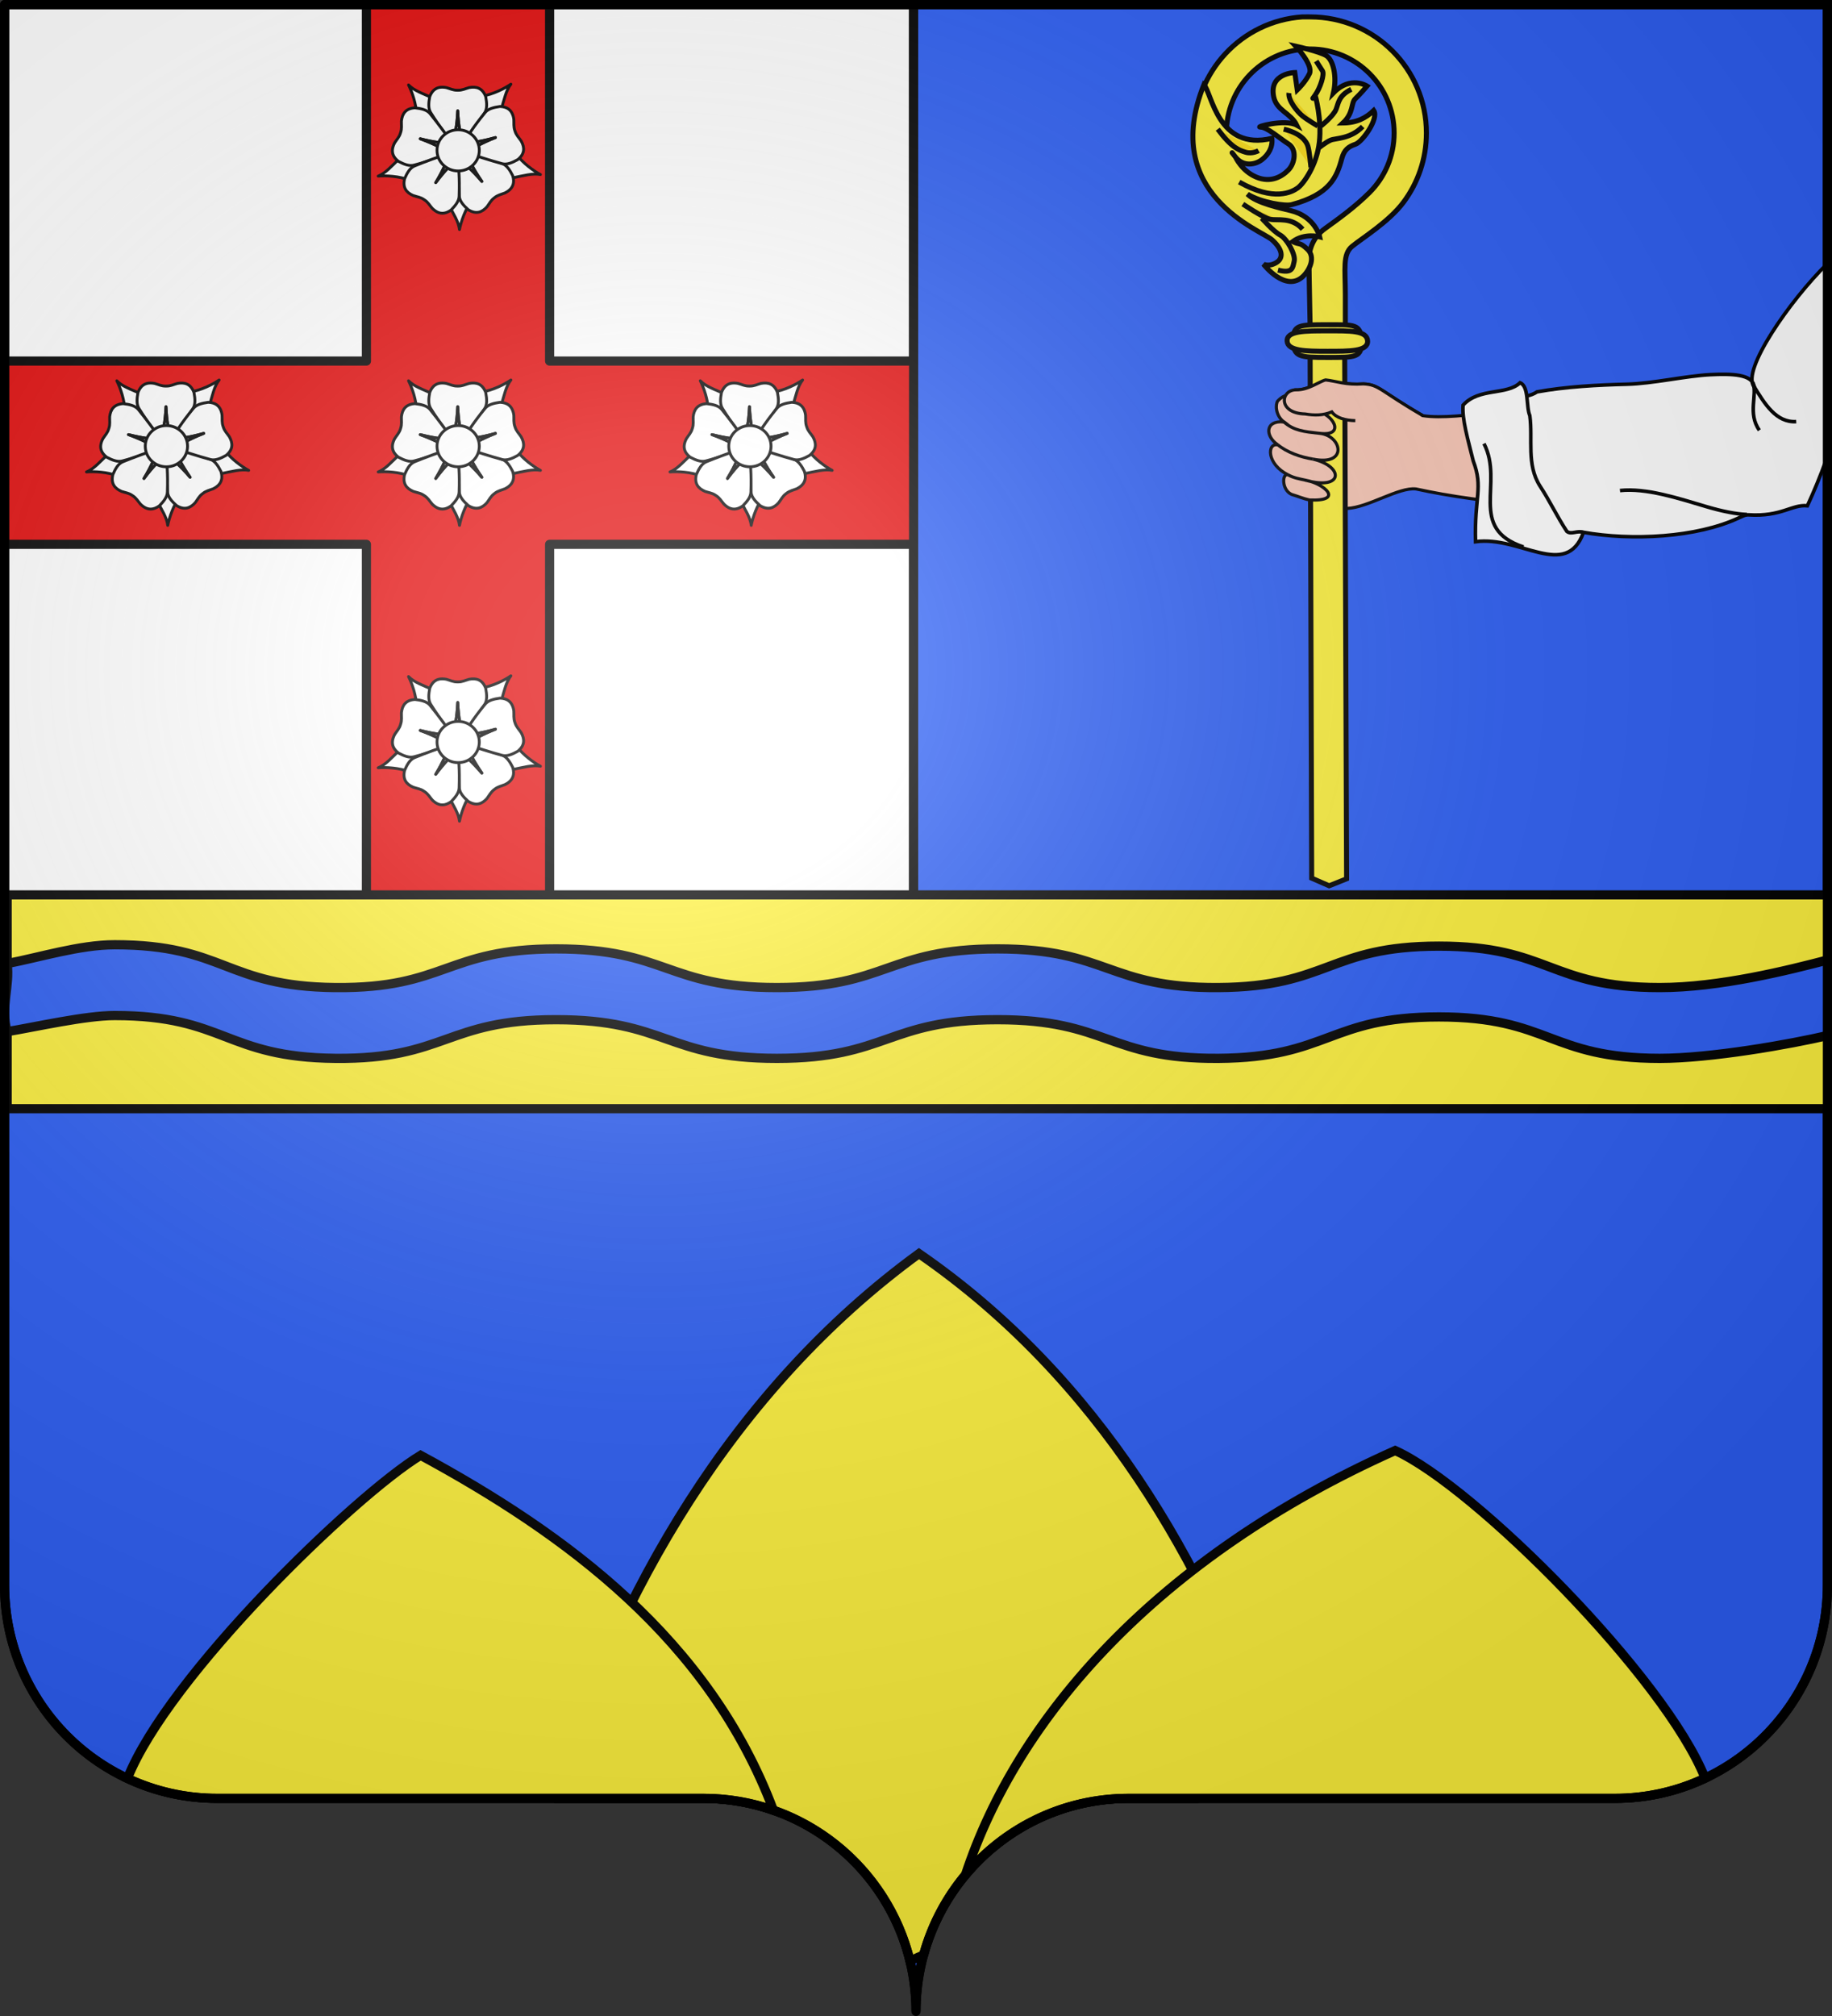 <?xml version="1.0" encoding="UTF-8" standalone="no"?>
<svg
   xmlns:dc="http://purl.org/dc/elements/1.1/"
   xmlns:cc="http://creativecommons.org/ns#"
   xmlns:rdf="http://www.w3.org/1999/02/22-rdf-syntax-ns#"
   xmlns:svg="http://www.w3.org/2000/svg"
   xmlns="http://www.w3.org/2000/svg"
   xmlns:xlink="http://www.w3.org/1999/xlink"
   xmlns:sodipodi="http://sodipodi.sourceforge.net/DTD/sodipodi-0.dtd"
   xmlns:inkscape="http://www.inkscape.org/namespaces/inkscape"
   height="660"
   width="600"
   version="1.0"
   id="svg2"
   sodipodi:version="0.32"
   inkscape:version="0.46"
   sodipodi:docname="Baulme-la-Roche (21).svg"
   sodipodi:docbase="E:\DIVERS\Héraldique"
   inkscape:output_extension="org.inkscape.output.svg.inkscape">
  <rect width="100%" height="100%" fill="#333333" stroke="none"/>
  <sodipodi:namedview
     inkscape:window-height="712"
     inkscape:window-width="1024"
     inkscape:pageshadow="2"
     inkscape:pageopacity="0.0"
     guidetolerance="10.0"
     gridtolerance="10.0"
     objecttolerance="10.0"
     borderopacity="1.0"
     bordercolor="#666666"
     pagecolor="#ffffff"
     id="base"
     showgrid="false"
     height="660px"
     inkscape:zoom="0.8"
     inkscape:cx="392.05801"
     inkscape:cy="334.24419"
     inkscape:window-x="-4"
     inkscape:window-y="-4"
     inkscape:current-layer="layer1" />
  <desc
     id="desc4">Flag of Canton of Valais (Wallis)</desc>
  <defs
     id="defs6">
    <inkscape:perspective
       sodipodi:type="inkscape:persp3d"
       inkscape:vp_x="0 : 330 : 1"
       inkscape:vp_y="0 : 1000 : 0"
       inkscape:vp_z="600 : 330 : 1"
       inkscape:persp3d-origin="300 : 220 : 1"
       id="perspective33" />
    <linearGradient
       id="linearGradient2893">
      <stop
         style="stop-color:white;stop-opacity:0.314;"
         offset="0"
         id="stop2895" />
      <stop
         id="stop2897"
         offset="0.19"
         style="stop-color:white;stop-opacity:0.251;" />
      <stop
         style="stop-color:#6b6b6b;stop-opacity:0.125;"
         offset="0.6"
         id="stop2901" />
      <stop
         style="stop-color:black;stop-opacity:0.125;"
         offset="1"
         id="stop2899" />
    </linearGradient>
    <radialGradient
       inkscape:collect="always"
       xlink:href="#linearGradient2893"
       id="radialGradient2883"
       cx="203.198"
       cy="218.01"
       fx="203.198"
       fy="218.01"
       r="300"
       gradientTransform="matrix(1.36,0,0,1.355,-79.528,-87.645)"
       gradientUnits="userSpaceOnUse" />
    <linearGradient
       id="linearGradient2955">
      <stop
         style="stop-color:white;stop-opacity:0;"
         offset="0"
         id="stop2965" />
      <stop
         style="stop-color:black;stop-opacity:0.646;"
         offset="1"
         id="stop2959" />
    </linearGradient>
    <radialGradient
       inkscape:collect="always"
       xlink:href="#linearGradient2955"
       id="radialGradient2961"
       cx="225.524"
       cy="218.901"
       fx="225.524"
       fy="218.901"
       r="300"
       gradientTransform="matrix(-4.167939e-4,2.183,-1.884,-3.599562e-4,615.597,-289.121)"
       gradientUnits="userSpaceOnUse" />
    <polygon
       id="star"
       transform="scale(53,53)"
       points="0,-1 0.588,0.809 -0.951,-0.309 0.951,-0.309 -0.588,0.809 0,-1 " />
    <clipPath
       id="clip">
      <path
         d="M 0,-200 L 0,600 L 300,600 L 300,-200 L 0,-200 z "
         id="path10" />
    </clipPath>
    <radialGradient
       inkscape:collect="always"
       xlink:href="#linearGradient2955"
       id="radialGradient1911"
       gradientUnits="userSpaceOnUse"
       gradientTransform="matrix(-4.167939e-4,2.183,-1.884,-3.599562e-4,1395.597,-309.121)"
       cx="225.524"
       cy="218.901"
       fx="225.524"
       fy="218.901"
       r="300" />
    <radialGradient
       inkscape:collect="always"
       xlink:href="#linearGradient2955"
       id="radialGradient2928"
       cx="-483.508"
       cy="153.928"
       fx="-483.508"
       fy="153.928"
       r="300"
       gradientTransform="matrix(0,2.342,-2.291,0,562.913,1323.77)"
       gradientUnits="userSpaceOnUse" />
    <radialGradient
       inkscape:collect="always"
       xlink:href="#linearGradient2893"
       id="radialGradient11919"
       gradientUnits="userSpaceOnUse"
       gradientTransform="matrix(1.551,0,0,1.35,-227.894,-51.264)"
       cx="285.186"
       cy="200.448"
       fx="285.186"
       fy="200.448"
       r="300" />
    <inkscape:perspective
       id="perspective2427"
       inkscape:persp3d-origin="372.04724 : 350.78739 : 1"
       inkscape:vp_z="744.09448 : 526.18109 : 1"
       inkscape:vp_y="0 : 1000 : 0"
       inkscape:vp_x="0 : 526.18109 : 1"
       sodipodi:type="inkscape:persp3d" />
  </defs>
  <g
     inkscape:groupmode="layer"
     id="layer1"
     inkscape:label="Fond écu">
    <g
       id="g14949"
       inkscape:label="Calque 1"
       transform="translate(-75,-244.184)">
      <path
         id="rect2807"
         d="M 76.5,539.184 L 76.5,763.184 C 76.5,801.688 107.709,832.934 146.156,832.934 C 184.603,832.934 266.897,832.934 305.344,832.934 C 343.791,832.934 375,864.18 375,902.684 C 375,864.18 406.209,832.934 444.656,832.934 C 483.103,832.934 565.397,832.934 603.844,832.934 C 642.291,832.934 673.5,801.688 673.5,763.184 L 673.5,539.184 L 76.5,539.184 z"
         style="opacity:1;fill:#2b5df2;fill-opacity:1;fill-rule:nonzero;stroke:#000000;stroke-width:3;stroke-linecap:butt;stroke-linejoin:miter;marker:none;marker-start:none;marker-mid:none;marker-end:none;stroke-miterlimit:4;stroke-dasharray:none;stroke-dashoffset:0;stroke-opacity:1;visibility:visible;display:inline;overflow:visible" />
    </g>
    <g
       id="g15275"
       transform="translate(-1000,0)">
      <path
         id="path15249"
         d="M 1300.969,410.406 C 1239.373,455.352 1202.121,521.942 1181.25,588.219 C 1181.511,588.401 1181.771,588.569 1182.031,588.75 C 1199.326,588.75 1218.675,588.75 1230.344,588.75 C 1263.107,588.75 1290.614,611.433 1298.031,641.969 C 1299.41,641.367 1300.871,640.704 1302.5,639.969 C 1310.611,610.449 1337.614,588.75 1369.656,588.75 C 1375.06,588.75 1385.138,588.75 1392.031,588.75 C 1399.69,583.423 1407.537,577.724 1415.469,571.594 C 1394.721,511.992 1360.121,451.215 1300.969,410.406 z"
         style="fill:#fcef3c;fill-opacity:1;fill-rule:nonzero;stroke:#000000;stroke-width:3;stroke-linecap:butt;stroke-linejoin:miter;marker:none;marker-start:none;marker-mid:none;marker-end:none;stroke-miterlimit:4;stroke-dasharray:none;stroke-dashoffset:0;stroke-opacity:1;visibility:visible;display:inline;overflow:visible" />
      <path
         id="path15271"
         d="M 1456.938,474.875 C 1378.824,509.743 1333.01,562.506 1316.188,613.812 C 1328.969,598.495 1348.181,588.75 1369.656,588.75 C 1408.103,588.75 1490.397,588.75 1528.844,588.75 C 1539.425,588.75 1549.453,586.389 1558.438,582.156 C 1545.435,549.354 1483.063,486.696 1456.938,474.875 z M 1137.75,476.438 C 1116.067,489.647 1055.037,548.639 1041.75,582.219 C 1050.69,586.4 1060.645,588.75 1071.156,588.75 C 1109.603,588.75 1191.897,588.75 1230.344,588.75 C 1238.392,588.75 1246.119,590.138 1253.312,592.656 C 1232.275,536.674 1185.322,502.205 1137.75,476.438 z"
         style="fill:#fcef3c;fill-opacity:1;fill-rule:nonzero;stroke:#000000;stroke-width:3;stroke-linecap:butt;stroke-linejoin:miter;marker:none;marker-start:none;marker-mid:none;marker-end:none;stroke-miterlimit:4;stroke-dasharray:none;stroke-dashoffset:0;stroke-opacity:1;visibility:visible;display:inline;overflow:visible" />
    </g>
    <path
       style="fill:#ffffff;fill-opacity:1;fill-rule:nonzero;stroke:#000000;stroke-width:3;stroke-linecap:round;stroke-linejoin:round;stroke-miterlimit:4;stroke-dashoffset:0;stroke-opacity:1"
       d="M 1.5,1.5 L 1.5,294.906 L 299.219,294.906 L 299.219,1.5 L 1.5,1.5 z"
       id="path2187" />
    <path
       style="fill:#2b5df2;fill-rule:evenodd;stroke:#000000;stroke-width:3;stroke-linecap:butt;stroke-linejoin:miter;stroke-opacity:1"
       d="M 299.219,1.5 L 299.219,294.906 L 598.5,294.906 L 598.5,1.5 L 299.219,1.5 z"
       id="path2195" />
  </g>
  <g
     inkscape:groupmode="layer"
     id="layer2"
     inkscape:label="Meubles">
    <path
       id="path15169"
       d="M 120,118.203 L 1.5,118.203 L 1.5,178.203 L 120,178.203 L 120,294.906 L 180,294.906 L 180,178.203 L 299.219,178.203 L 299.219,118.203 L 180,118.203 L 180,1.5 L 120,1.5 L 120,118.203 z"
       style="fill:#e20909;fill-opacity:1;fill-rule:nonzero;stroke:#000000;stroke-width:3;stroke-linecap:round;stroke-linejoin:round;stroke-miterlimit:4;stroke-dashoffset:0;stroke-opacity:1"
       sodipodi:nodetypes="ccccccccccccc" />
    <g
       id="g15060"
       transform="translate(-256.022,-169.044)">
      <g
         transform="matrix(0.98,0,0,0.98,254.401,153.478)"
         id="g9604"
         style="display:inline">
        <g
           transform="matrix(0.278,0,0,0.278,71.758,135.838)"
           style="fill:#ffffff;stroke:#000000;stroke-width:3.42;stroke-miterlimit:4;stroke-dasharray:none;display:inline"
           id="layer102">
          <g
             style="fill:#ffffff;fill-opacity:1;stroke:#000000;stroke-width:3.42;stroke-linejoin:round;stroke-miterlimit:4;stroke-dasharray:none;stroke-opacity:1"
             id="g3865"
             transform="matrix(1,0,0,1,200.185,22.602)">
            <g
               style="fill:#ffffff;fill-opacity:1;stroke:#000000;stroke-width:16.932;stroke-linejoin:round;stroke-miterlimit:4;stroke-dasharray:none;stroke-opacity:1"
               id="g10890"
               transform="matrix(0.202,0,0,0.202,3.622,3.232)">
              <path
                 style="fill:#ffffff;fill-opacity:1;fill-rule:evenodd;stroke:#000000;stroke-width:16.932;stroke-linecap:butt;stroke-linejoin:round;stroke-miterlimit:4;stroke-dasharray:none;stroke-opacity:1"
                 id="path9102"
                 d="M 958.886,534.195 C 918.345,512.647 854.113,466.468 815.852,413.608 L 640.732,418.824 L 622.909,473.193 L 784.137,555.91 C 863.503,539.789 912.556,525.5 958.886,534.195 z" />
              <path
                 style="fill:#ffffff;fill-opacity:1;fill-rule:evenodd;stroke:#000000;stroke-width:16.932;stroke-linecap:butt;stroke-linejoin:round;stroke-miterlimit:4;stroke-dasharray:none;stroke-opacity:1"
                 id="path9100"
                 d="M 477.117,861.464 C 485.736,816.369 510.892,741.366 550.099,689.205 L 493.414,523.43 L 436.207,522.454 L 404.778,700.916 C 443.612,771.985 471.747,814.633 477.117,861.464 z" />
              <path
                 style="fill:#ffffff;fill-opacity:1;fill-rule:evenodd;stroke:#000000;stroke-width:16.932;stroke-linecap:butt;stroke-linejoin:round;stroke-miterlimit:4;stroke-dasharray:none;stroke-opacity:1"
                 id="path9098"
                 d="M -6.497,543.543 C 39.251,539.669 118.26,543.644 179.069,567.314 L 323.386,467.982 L 308.882,412.635 L 128.562,430.55 C 70.615,487.127 37.146,525.73 -6.497,543.543 z" />
              <path
                 style="fill:#ffffff;fill-opacity:1;fill-rule:evenodd;stroke:#000000;stroke-width:16.932;stroke-linecap:butt;stroke-linejoin:round;stroke-miterlimit:4;stroke-dasharray:none;stroke-opacity:1"
                 id="path9096"
                 d="M 783.021,-3.399 C 745.207,22.64 674.614,58.344 610.067,67.922 L 533.949,225.721 L 573.977,266.605 L 721.716,161.678 C 744.006,83.819 753.943,33.702 783.021,-3.399 z" />
              <path
                 style="fill:#ffffff;fill-opacity:1;fill-rule:evenodd;stroke:#000000;stroke-width:16.932;stroke-linecap:butt;stroke-linejoin:round;stroke-miterlimit:4;stroke-dasharray:none;stroke-opacity:1"
                 id="path8209"
                 d="M 173.937,1.199 C 194.801,42.097 220.955,116.758 221.999,182.003 L 368.473,278.126 L 414.246,243.796 L 329.566,83.591 C 255.296,51.298 206.912,34.884 173.937,1.199 z" />
            </g>
            <g
               style="fill:#ffffff;fill-opacity:1;stroke:#000000;stroke-width:16.932;stroke-linejoin:round;stroke-miterlimit:4;stroke-dasharray:none;stroke-opacity:1"
               id="g14500"
               transform="matrix(0.202,0,0,0.202,3.622,3.232)">
              <path
                 style="fill:#ffffff;fill-opacity:1;fill-rule:evenodd;stroke:#000000;stroke-width:16.932;stroke-linecap:butt;stroke-linejoin:round;stroke-miterlimit:4;stroke-dasharray:none;stroke-opacity:1"
                 id="path2843"
                 d="M 375.288,14.554 C 342.603,14.257 315.935,29.037 300.101,70.867 C 293.112,107.638 290.159,142.405 306.851,167.336 C 367.467,264.2 399.455,299.404 439.195,351.304 C 449.866,295.005 462.197,248.644 466.695,155.304 C 471.193,248.644 483.523,295.005 494.195,351.304 C 539.163,290.403 584.879,229.876 626.57,167.336 C 643.261,142.405 640.277,107.638 633.288,70.867 C 613.8,19.384 577.909,8.88 534.57,17.023 C 510.874,23.403 493.718,33.478 467.288,32.742 L 467.235,32.746 L 466.141,32.746 L 466.132,32.742 C 439.702,33.478 422.515,23.403 398.82,17.023 C 390.694,15.496 382.831,14.623 375.288,14.554 z" />
              <path
                 style="fill:#ffffff;fill-opacity:1;fill-rule:evenodd;stroke:#000000;stroke-width:16.932;stroke-linecap:butt;stroke-linejoin:round;stroke-miterlimit:4;stroke-dasharray:none;stroke-opacity:1"
                 id="path7288"
                 d="M 466.695,155.304 C 462.197,248.644 449.866,295.005 439.195,351.304 C 439.039,351.101 438.881,350.913 438.726,350.711 L 438.788,351.898 L 493.757,351.898 L 493.882,349.679 C 483.283,294.112 471.149,247.738 466.695,155.304 z" />
              <path
                 style="fill:#ffffff;fill-opacity:1;fill-rule:evenodd;stroke:#000000;stroke-width:16.932;stroke-linecap:butt;stroke-linejoin:round;stroke-miterlimit:4;stroke-dasharray:none;stroke-opacity:1"
                 id="path8191"
                 d="M 82.133,367.212 C 72.2,398.353 78.449,428.195 113.74,455.672 C 146.81,473.205 179.155,486.289 207.903,477.701 C 318.344,448.382 361.422,428.212 422.741,405.565 C 372.101,378.749 331.446,353.281 243.595,321.43 C 334.102,344.686 382.037,346.591 438.978,353.016 C 394.065,292.073 349.731,230.527 302.286,172.231 C 283.393,148.924 249.295,141.512 212.1,137.334 C 157.158,140.756 136.526,171.946 131.513,215.758 C 130.613,240.281 135.175,259.646 126.669,284.681 L 126.657,284.733 L 126.334,285.778 L 126.328,285.786 C 119.229,311.255 104.529,324.702 91.439,345.458 C 87.581,352.771 84.426,360.025 82.133,367.212 z" />
              <path
                 style="fill:#ffffff;fill-opacity:1;fill-rule:evenodd;stroke:#000000;stroke-width:16.932;stroke-linecap:butt;stroke-linejoin:round;stroke-miterlimit:4;stroke-dasharray:none;stroke-opacity:1"
                 id="path8193"
                 d="M 243.595,321.43 C 331.446,353.281 372.101,378.749 422.741,405.565 C 422.501,405.653 422.275,405.749 422.036,405.837 L 423.189,406.128 L 439.416,353.609 L 437.333,352.835 C 381.113,346.557 333.224,344.461 243.595,321.43 z" />
              <path
                 style="fill:#ffffff;fill-opacity:1;fill-rule:evenodd;stroke:#000000;stroke-width:16.932;stroke-linecap:butt;stroke-linejoin:round;stroke-miterlimit:4;stroke-dasharray:none;stroke-opacity:1"
                 id="path8197"
                 d="M 768.51,631.019 C 794.603,611.331 806.734,583.359 793.789,540.547 C 776.916,507.137 758.065,477.775 729.636,468.186 C 622.54,428.346 575.722,419.936 512.583,403.016 C 538.44,454.151 556.925,498.421 610.254,575.157 C 549.793,503.904 511.758,474.667 468.981,436.541 C 470.456,512.231 471.109,588.08 476.18,663.071 C 478.145,693.009 501.702,718.751 529.656,743.641 C 576.487,772.575 611.343,759.025 640.736,726.152 C 655.632,706.651 663.091,688.206 684.491,672.679 L 684.531,672.644 L 685.398,671.977 L 685.408,671.975 C 705.912,655.281 725.678,652.792 748.351,643.405 C 755.724,639.662 762.489,635.562 768.51,631.019 z" />
              <path
                 style="fill:#ffffff;fill-opacity:1;fill-rule:evenodd;stroke:#000000;stroke-width:16.932;stroke-linecap:butt;stroke-linejoin:round;stroke-miterlimit:4;stroke-dasharray:none;stroke-opacity:1"
                 id="path8199"
                 d="M 610.254,575.157 C 556.925,498.421 538.44,454.151 512.583,403.016 C 512.83,403.082 513.069,403.135 513.316,403.201 L 512.543,402.297 L 468.966,435.804 L 470.22,437.639 C 512.493,475.229 550.38,504.595 610.254,575.157 z" />
              <path
                 style="fill:#ffffff;fill-opacity:1;fill-rule:evenodd;stroke:#000000;stroke-width:16.932;stroke-linecap:butt;stroke-linejoin:round;stroke-miterlimit:4;stroke-dasharray:none;stroke-opacity:1"
                 id="path8203"
                 d="M 333.068,750.217 C 360.029,768.697 390.407,771.305 426.883,745.421 C 453.195,718.801 475.039,691.593 475.093,661.591 C 478.817,547.385 471.906,500.323 467.875,435.079 C 427.613,475.853 391.518,507.453 335.718,582.411 C 384.051,502.434 399.679,457.078 422.227,404.399 C 350.933,429.861 279.227,454.595 209.739,483.244 C 181.979,494.625 165.062,525.144 150.35,559.561 C 137.807,613.161 161.735,641.9 202.248,659.317 C 225.473,667.24 245.332,668.448 266.857,683.802 L 266.903,683.829 L 267.811,684.439 L 267.816,684.447 C 290.163,698.579 298.807,716.529 314.915,735.042 C 320.807,740.842 326.846,745.952 333.068,750.217 z" />
              <path
                 style="fill:#ffffff;fill-opacity:1;fill-rule:evenodd;stroke:#000000;stroke-width:16.932;stroke-linecap:butt;stroke-linejoin:round;stroke-miterlimit:4;stroke-dasharray:none;stroke-opacity:1"
                 id="path8205"
                 d="M 335.718,582.411 C 391.518,507.453 427.613,475.853 467.875,435.079 C 467.891,435.335 467.917,435.579 467.933,435.834 L 468.543,434.813 L 422.922,404.15 L 421.58,405.922 C 399.38,457.953 383.583,503.21 335.718,582.411 z" />
              <path
                 style="fill:#ffffff;fill-opacity:1;fill-rule:evenodd;stroke:#000000;stroke-width:16.932;stroke-linecap:butt;stroke-linejoin:round;stroke-miterlimit:4;stroke-dasharray:none;stroke-opacity:1"
                 id="path8185"
                 d="M 795.294,182.527 C 785.113,151.466 762.574,130.933 717.876,129.322 C 680.803,134.472 646.921,142.803 628.645,166.597 C 556.281,255.03 533.169,296.604 496.721,350.867 C 553.473,342.955 601.343,339.796 691.21,314.179 C 604.222,348.319 564.247,374.841 514.327,402.973 C 586.418,426.079 658.394,450.014 730.989,469.492 C 759.951,477.325 791.933,463.369 824.532,444.977 C 867.068,410.034 865.531,372.669 843.942,334.217 C 830.313,313.81 815.276,300.783 807.513,275.508 L 807.493,275.458 L 807.143,274.422 L 807.143,274.412 C 797.985,249.609 802.029,230.101 800.488,205.61 C 799.333,197.423 797.643,189.695 795.294,182.527 z" />
              <g
                 style="fill:#ffffff;fill-opacity:1;stroke:#000000;stroke-width:16.932;stroke-linejoin:round;stroke-miterlimit:4;stroke-dasharray:none;stroke-opacity:1"
                 id="g8183"
                 transform="matrix(0.32,0.947,-0.947,0.32,688.938,-180.564)">
                <path
                   style="fill:#ffffff;fill-opacity:1;fill-rule:evenodd;stroke:#000000;stroke-width:16.932;stroke-linecap:butt;stroke-linejoin:round;stroke-miterlimit:4;stroke-dasharray:none;stroke-opacity:1"
                   id="path8187"
                   d="M 469.438,156.219 C 464.94,249.558 452.609,295.919 441.938,352.219 C 441.782,352.016 441.624,351.828 441.469,351.625 L 441.531,352.812 L 496.5,352.812 L 496.625,350.594 C 486.026,295.026 473.892,248.653 469.438,156.219 z" />
              </g>
            </g>
            <path
               style="fill:#ffffff;fill-opacity:1;fill-rule:evenodd;stroke:#000000;stroke-width:17.851;stroke-linejoin:round;stroke-miterlimit:4;stroke-dasharray:none;stroke-opacity:1"
               id="path1952"
               transform="matrix(0.192,0,0,0.192,5.808,3.468)"
               d="M 614.688,409.418 C 614.708,480.674 555.443,538.448 482.328,538.448 C 409.214,538.448 349.948,480.674 349.968,409.418 C 349.948,338.162 409.214,280.388 482.328,280.388 C 555.443,280.388 614.708,338.162 614.688,409.418 L 614.688,409.418 z" />
          </g>
        </g>
        <g
           id="g9520"
           style="fill:#ffffff;stroke:#000000;stroke-width:3.42;stroke-miterlimit:4;stroke-dasharray:none;display:inline"
           transform="matrix(0.278,0,0,0.278,169.258,135.838)">
          <g
             transform="matrix(1,0,0,1,200.185,22.602)"
             id="g9522"
             style="fill:#ffffff;fill-opacity:1;stroke:#000000;stroke-width:3.42;stroke-linejoin:round;stroke-miterlimit:4;stroke-dasharray:none;stroke-opacity:1">
            <g
               transform="matrix(0.202,0,0,0.202,3.622,3.232)"
               id="g9524"
               style="fill:#ffffff;fill-opacity:1;stroke:#000000;stroke-width:16.932;stroke-linejoin:round;stroke-miterlimit:4;stroke-dasharray:none;stroke-opacity:1">
              <path
                 d="M 958.886,534.195 C 918.345,512.647 854.113,466.468 815.852,413.608 L 640.732,418.824 L 622.909,473.193 L 784.137,555.91 C 863.503,539.789 912.556,525.5 958.886,534.195 z"
                 id="path9526"
                 style="fill:#ffffff;fill-opacity:1;fill-rule:evenodd;stroke:#000000;stroke-width:16.932;stroke-linecap:butt;stroke-linejoin:round;stroke-miterlimit:4;stroke-dasharray:none;stroke-opacity:1" />
              <path
                 d="M 477.117,861.464 C 485.736,816.369 510.892,741.366 550.099,689.205 L 493.414,523.43 L 436.207,522.454 L 404.778,700.916 C 443.612,771.985 471.747,814.633 477.117,861.464 z"
                 id="path9528"
                 style="fill:#ffffff;fill-opacity:1;fill-rule:evenodd;stroke:#000000;stroke-width:16.932;stroke-linecap:butt;stroke-linejoin:round;stroke-miterlimit:4;stroke-dasharray:none;stroke-opacity:1" />
              <path
                 d="M -6.497,543.543 C 39.251,539.669 118.26,543.644 179.069,567.314 L 323.386,467.982 L 308.882,412.635 L 128.562,430.55 C 70.615,487.127 37.146,525.73 -6.497,543.543 z"
                 id="path9530"
                 style="fill:#ffffff;fill-opacity:1;fill-rule:evenodd;stroke:#000000;stroke-width:16.932;stroke-linecap:butt;stroke-linejoin:round;stroke-miterlimit:4;stroke-dasharray:none;stroke-opacity:1" />
              <path
                 d="M 783.021,-3.399 C 745.207,22.64 674.614,58.344 610.067,67.922 L 533.949,225.721 L 573.977,266.605 L 721.716,161.678 C 744.006,83.819 753.943,33.702 783.021,-3.399 z"
                 id="path9532"
                 style="fill:#ffffff;fill-opacity:1;fill-rule:evenodd;stroke:#000000;stroke-width:16.932;stroke-linecap:butt;stroke-linejoin:round;stroke-miterlimit:4;stroke-dasharray:none;stroke-opacity:1" />
              <path
                 d="M 173.937,1.199 C 194.801,42.097 220.955,116.758 221.999,182.003 L 368.473,278.126 L 414.246,243.796 L 329.566,83.591 C 255.296,51.298 206.912,34.884 173.937,1.199 z"
                 id="path9534"
                 style="fill:#ffffff;fill-opacity:1;fill-rule:evenodd;stroke:#000000;stroke-width:16.932;stroke-linecap:butt;stroke-linejoin:round;stroke-miterlimit:4;stroke-dasharray:none;stroke-opacity:1" />
            </g>
            <g
               transform="matrix(0.202,0,0,0.202,3.622,3.232)"
               id="g9536"
               style="fill:#ffffff;fill-opacity:1;stroke:#000000;stroke-width:16.932;stroke-linejoin:round;stroke-miterlimit:4;stroke-dasharray:none;stroke-opacity:1">
              <path
                 d="M 375.288,14.554 C 342.603,14.257 315.935,29.037 300.101,70.867 C 293.112,107.638 290.159,142.405 306.851,167.336 C 367.467,264.2 399.455,299.404 439.195,351.304 C 449.866,295.005 462.197,248.644 466.695,155.304 C 471.193,248.644 483.523,295.005 494.195,351.304 C 539.163,290.403 584.879,229.876 626.57,167.336 C 643.261,142.405 640.277,107.638 633.288,70.867 C 613.8,19.384 577.909,8.88 534.57,17.023 C 510.874,23.403 493.718,33.478 467.288,32.742 L 467.235,32.746 L 466.141,32.746 L 466.132,32.742 C 439.702,33.478 422.515,23.403 398.82,17.023 C 390.694,15.496 382.831,14.623 375.288,14.554 z"
                 id="path9538"
                 style="fill:#ffffff;fill-opacity:1;fill-rule:evenodd;stroke:#000000;stroke-width:16.932;stroke-linecap:butt;stroke-linejoin:round;stroke-miterlimit:4;stroke-dasharray:none;stroke-opacity:1" />
              <path
                 d="M 466.695,155.304 C 462.197,248.644 449.866,295.005 439.195,351.304 C 439.039,351.101 438.881,350.913 438.726,350.711 L 438.788,351.898 L 493.757,351.898 L 493.882,349.679 C 483.283,294.112 471.149,247.738 466.695,155.304 z"
                 id="path9540"
                 style="fill:#ffffff;fill-opacity:1;fill-rule:evenodd;stroke:#000000;stroke-width:16.932;stroke-linecap:butt;stroke-linejoin:round;stroke-miterlimit:4;stroke-dasharray:none;stroke-opacity:1" />
              <path
                 d="M 82.133,367.212 C 72.2,398.353 78.449,428.195 113.74,455.672 C 146.81,473.205 179.155,486.289 207.903,477.701 C 318.344,448.382 361.422,428.212 422.741,405.565 C 372.101,378.749 331.446,353.281 243.595,321.43 C 334.102,344.686 382.037,346.591 438.978,353.016 C 394.065,292.073 349.731,230.527 302.286,172.231 C 283.393,148.924 249.295,141.512 212.1,137.334 C 157.158,140.756 136.526,171.946 131.513,215.758 C 130.613,240.281 135.175,259.646 126.669,284.681 L 126.657,284.733 L 126.334,285.778 L 126.328,285.786 C 119.229,311.255 104.529,324.702 91.439,345.458 C 87.581,352.771 84.426,360.025 82.133,367.212 z"
                 id="path9542"
                 style="fill:#ffffff;fill-opacity:1;fill-rule:evenodd;stroke:#000000;stroke-width:16.932;stroke-linecap:butt;stroke-linejoin:round;stroke-miterlimit:4;stroke-dasharray:none;stroke-opacity:1" />
              <path
                 d="M 243.595,321.43 C 331.446,353.281 372.101,378.749 422.741,405.565 C 422.501,405.653 422.275,405.749 422.036,405.837 L 423.189,406.128 L 439.416,353.609 L 437.333,352.835 C 381.113,346.557 333.224,344.461 243.595,321.43 z"
                 id="path9544"
                 style="fill:#ffffff;fill-opacity:1;fill-rule:evenodd;stroke:#000000;stroke-width:16.932;stroke-linecap:butt;stroke-linejoin:round;stroke-miterlimit:4;stroke-dasharray:none;stroke-opacity:1" />
              <path
                 d="M 768.51,631.019 C 794.603,611.331 806.734,583.359 793.789,540.547 C 776.916,507.137 758.065,477.775 729.636,468.186 C 622.54,428.346 575.722,419.936 512.583,403.016 C 538.44,454.151 556.925,498.421 610.254,575.157 C 549.793,503.904 511.758,474.667 468.981,436.541 C 470.456,512.231 471.109,588.08 476.18,663.071 C 478.145,693.009 501.702,718.751 529.656,743.641 C 576.487,772.575 611.343,759.025 640.736,726.152 C 655.632,706.651 663.091,688.206 684.491,672.679 L 684.531,672.644 L 685.398,671.977 L 685.408,671.975 C 705.912,655.281 725.678,652.792 748.351,643.405 C 755.724,639.662 762.489,635.562 768.51,631.019 z"
                 id="path9546"
                 style="fill:#ffffff;fill-opacity:1;fill-rule:evenodd;stroke:#000000;stroke-width:16.932;stroke-linecap:butt;stroke-linejoin:round;stroke-miterlimit:4;stroke-dasharray:none;stroke-opacity:1" />
              <path
                 d="M 610.254,575.157 C 556.925,498.421 538.44,454.151 512.583,403.016 C 512.83,403.082 513.069,403.135 513.316,403.201 L 512.543,402.297 L 468.966,435.804 L 470.22,437.639 C 512.493,475.229 550.38,504.595 610.254,575.157 z"
                 id="path9548"
                 style="fill:#ffffff;fill-opacity:1;fill-rule:evenodd;stroke:#000000;stroke-width:16.932;stroke-linecap:butt;stroke-linejoin:round;stroke-miterlimit:4;stroke-dasharray:none;stroke-opacity:1" />
              <path
                 d="M 333.068,750.217 C 360.029,768.697 390.407,771.305 426.883,745.421 C 453.195,718.801 475.039,691.593 475.093,661.591 C 478.817,547.385 471.906,500.323 467.875,435.079 C 427.613,475.853 391.518,507.453 335.718,582.411 C 384.051,502.434 399.679,457.078 422.227,404.399 C 350.933,429.861 279.227,454.595 209.739,483.244 C 181.979,494.625 165.062,525.144 150.35,559.561 C 137.807,613.161 161.735,641.9 202.248,659.317 C 225.473,667.24 245.332,668.448 266.857,683.802 L 266.903,683.829 L 267.811,684.439 L 267.816,684.447 C 290.163,698.579 298.807,716.529 314.915,735.042 C 320.807,740.842 326.846,745.952 333.068,750.217 z"
                 id="path9550"
                 style="fill:#ffffff;fill-opacity:1;fill-rule:evenodd;stroke:#000000;stroke-width:16.932;stroke-linecap:butt;stroke-linejoin:round;stroke-miterlimit:4;stroke-dasharray:none;stroke-opacity:1" />
              <path
                 d="M 335.718,582.411 C 391.518,507.453 427.613,475.853 467.875,435.079 C 467.891,435.335 467.917,435.579 467.933,435.834 L 468.543,434.813 L 422.922,404.15 L 421.58,405.922 C 399.38,457.953 383.583,503.21 335.718,582.411 z"
                 id="path9552"
                 style="fill:#ffffff;fill-opacity:1;fill-rule:evenodd;stroke:#000000;stroke-width:16.932;stroke-linecap:butt;stroke-linejoin:round;stroke-miterlimit:4;stroke-dasharray:none;stroke-opacity:1" />
              <path
                 d="M 795.294,182.527 C 785.113,151.466 762.574,130.933 717.876,129.322 C 680.803,134.472 646.921,142.803 628.645,166.597 C 556.281,255.03 533.169,296.604 496.721,350.867 C 553.473,342.955 601.343,339.796 691.21,314.179 C 604.222,348.319 564.247,374.841 514.327,402.973 C 586.418,426.079 658.394,450.014 730.989,469.492 C 759.951,477.325 791.933,463.369 824.532,444.977 C 867.068,410.034 865.531,372.669 843.942,334.217 C 830.313,313.81 815.276,300.783 807.513,275.508 L 807.493,275.458 L 807.143,274.422 L 807.143,274.412 C 797.985,249.609 802.029,230.101 800.488,205.61 C 799.333,197.423 797.643,189.695 795.294,182.527 z"
                 id="path9554"
                 style="fill:#ffffff;fill-opacity:1;fill-rule:evenodd;stroke:#000000;stroke-width:16.932;stroke-linecap:butt;stroke-linejoin:round;stroke-miterlimit:4;stroke-dasharray:none;stroke-opacity:1" />
              <g
                 transform="matrix(0.32,0.947,-0.947,0.32,688.938,-180.564)"
                 id="g9556"
                 style="fill:#ffffff;fill-opacity:1;stroke:#000000;stroke-width:16.932;stroke-linejoin:round;stroke-miterlimit:4;stroke-dasharray:none;stroke-opacity:1">
                <path
                   d="M 469.438,156.219 C 464.94,249.558 452.609,295.919 441.938,352.219 C 441.782,352.016 441.624,351.828 441.469,351.625 L 441.531,352.812 L 496.5,352.812 L 496.625,350.594 C 486.026,295.026 473.892,248.653 469.438,156.219 z"
                   id="path9558"
                   style="fill:#ffffff;fill-opacity:1;fill-rule:evenodd;stroke:#000000;stroke-width:16.932;stroke-linecap:butt;stroke-linejoin:round;stroke-miterlimit:4;stroke-dasharray:none;stroke-opacity:1" />
              </g>
            </g>
            <path
               d="M 614.688,409.418 C 614.708,480.674 555.443,538.448 482.328,538.448 C 409.214,538.448 349.948,480.674 349.968,409.418 C 349.948,338.162 409.214,280.388 482.328,280.388 C 555.443,280.388 614.708,338.162 614.688,409.418 L 614.688,409.418 z"
               transform="matrix(0.192,0,0,0.192,5.808,3.468)"
               id="path9560"
               style="fill:#ffffff;fill-opacity:1;fill-rule:evenodd;stroke:#000000;stroke-width:17.851;stroke-linejoin:round;stroke-miterlimit:4;stroke-dasharray:none;stroke-opacity:1" />
          </g>
        </g>
        <g
           transform="matrix(0.278,0,0,0.278,-25.742,135.838)"
           style="fill:#ffffff;stroke:#000000;stroke-width:3.42;stroke-miterlimit:4;stroke-dasharray:none;display:inline"
           id="g9562">
          <g
             style="fill:#ffffff;fill-opacity:1;stroke:#000000;stroke-width:3.42;stroke-linejoin:round;stroke-miterlimit:4;stroke-dasharray:none;stroke-opacity:1"
             id="g9564"
             transform="matrix(1,0,0,1,200.185,22.602)">
            <g
               style="fill:#ffffff;fill-opacity:1;stroke:#000000;stroke-width:16.932;stroke-linejoin:round;stroke-miterlimit:4;stroke-dasharray:none;stroke-opacity:1"
               id="g9566"
               transform="matrix(0.202,0,0,0.202,3.622,3.232)">
              <path
                 style="fill:#ffffff;fill-opacity:1;fill-rule:evenodd;stroke:#000000;stroke-width:16.932;stroke-linecap:butt;stroke-linejoin:round;stroke-miterlimit:4;stroke-dasharray:none;stroke-opacity:1"
                 id="path9568"
                 d="M 958.886,534.195 C 918.345,512.647 854.113,466.468 815.852,413.608 L 640.732,418.824 L 622.909,473.193 L 784.137,555.91 C 863.503,539.789 912.556,525.5 958.886,534.195 z" />
              <path
                 style="fill:#ffffff;fill-opacity:1;fill-rule:evenodd;stroke:#000000;stroke-width:16.932;stroke-linecap:butt;stroke-linejoin:round;stroke-miterlimit:4;stroke-dasharray:none;stroke-opacity:1"
                 id="path9570"
                 d="M 477.117,861.464 C 485.736,816.369 510.892,741.366 550.099,689.205 L 493.414,523.43 L 436.207,522.454 L 404.778,700.916 C 443.612,771.985 471.747,814.633 477.117,861.464 z" />
              <path
                 style="fill:#ffffff;fill-opacity:1;fill-rule:evenodd;stroke:#000000;stroke-width:16.932;stroke-linecap:butt;stroke-linejoin:round;stroke-miterlimit:4;stroke-dasharray:none;stroke-opacity:1"
                 id="path9572"
                 d="M -6.497,543.543 C 39.251,539.669 118.26,543.644 179.069,567.314 L 323.386,467.982 L 308.882,412.635 L 128.562,430.55 C 70.615,487.127 37.146,525.73 -6.497,543.543 z" />
              <path
                 style="fill:#ffffff;fill-opacity:1;fill-rule:evenodd;stroke:#000000;stroke-width:16.932;stroke-linecap:butt;stroke-linejoin:round;stroke-miterlimit:4;stroke-dasharray:none;stroke-opacity:1"
                 id="path9574"
                 d="M 783.021,-3.399 C 745.207,22.64 674.614,58.344 610.067,67.922 L 533.949,225.721 L 573.977,266.605 L 721.716,161.678 C 744.006,83.819 753.943,33.702 783.021,-3.399 z" />
              <path
                 style="fill:#ffffff;fill-opacity:1;fill-rule:evenodd;stroke:#000000;stroke-width:16.932;stroke-linecap:butt;stroke-linejoin:round;stroke-miterlimit:4;stroke-dasharray:none;stroke-opacity:1"
                 id="path9576"
                 d="M 173.937,1.199 C 194.801,42.097 220.955,116.758 221.999,182.003 L 368.473,278.126 L 414.246,243.796 L 329.566,83.591 C 255.296,51.298 206.912,34.884 173.937,1.199 z" />
            </g>
            <g
               style="fill:#ffffff;fill-opacity:1;stroke:#000000;stroke-width:16.932;stroke-linejoin:round;stroke-miterlimit:4;stroke-dasharray:none;stroke-opacity:1"
               id="g9578"
               transform="matrix(0.202,0,0,0.202,3.622,3.232)">
              <path
                 style="fill:#ffffff;fill-opacity:1;fill-rule:evenodd;stroke:#000000;stroke-width:16.932;stroke-linecap:butt;stroke-linejoin:round;stroke-miterlimit:4;stroke-dasharray:none;stroke-opacity:1"
                 id="path9580"
                 d="M 375.288,14.554 C 342.603,14.257 315.935,29.037 300.101,70.867 C 293.112,107.638 290.159,142.405 306.851,167.336 C 367.467,264.2 399.455,299.404 439.195,351.304 C 449.866,295.005 462.197,248.644 466.695,155.304 C 471.193,248.644 483.523,295.005 494.195,351.304 C 539.163,290.403 584.879,229.876 626.57,167.336 C 643.261,142.405 640.277,107.638 633.288,70.867 C 613.8,19.384 577.909,8.88 534.57,17.023 C 510.874,23.403 493.718,33.478 467.288,32.742 L 467.235,32.746 L 466.141,32.746 L 466.132,32.742 C 439.702,33.478 422.515,23.403 398.82,17.023 C 390.694,15.496 382.831,14.623 375.288,14.554 z" />
              <path
                 style="fill:#ffffff;fill-opacity:1;fill-rule:evenodd;stroke:#000000;stroke-width:16.932;stroke-linecap:butt;stroke-linejoin:round;stroke-miterlimit:4;stroke-dasharray:none;stroke-opacity:1"
                 id="path9582"
                 d="M 466.695,155.304 C 462.197,248.644 449.866,295.005 439.195,351.304 C 439.039,351.101 438.881,350.913 438.726,350.711 L 438.788,351.898 L 493.757,351.898 L 493.882,349.679 C 483.283,294.112 471.149,247.738 466.695,155.304 z" />
              <path
                 style="fill:#ffffff;fill-opacity:1;fill-rule:evenodd;stroke:#000000;stroke-width:16.932;stroke-linecap:butt;stroke-linejoin:round;stroke-miterlimit:4;stroke-dasharray:none;stroke-opacity:1"
                 id="path9584"
                 d="M 82.133,367.212 C 72.2,398.353 78.449,428.195 113.74,455.672 C 146.81,473.205 179.155,486.289 207.903,477.701 C 318.344,448.382 361.422,428.212 422.741,405.565 C 372.101,378.749 331.446,353.281 243.595,321.43 C 334.102,344.686 382.037,346.591 438.978,353.016 C 394.065,292.073 349.731,230.527 302.286,172.231 C 283.393,148.924 249.295,141.512 212.1,137.334 C 157.158,140.756 136.526,171.946 131.513,215.758 C 130.613,240.281 135.175,259.646 126.669,284.681 L 126.657,284.733 L 126.334,285.778 L 126.328,285.786 C 119.229,311.255 104.529,324.702 91.439,345.458 C 87.581,352.771 84.426,360.025 82.133,367.212 z" />
              <path
                 style="fill:#ffffff;fill-opacity:1;fill-rule:evenodd;stroke:#000000;stroke-width:16.932;stroke-linecap:butt;stroke-linejoin:round;stroke-miterlimit:4;stroke-dasharray:none;stroke-opacity:1"
                 id="path9586"
                 d="M 243.595,321.43 C 331.446,353.281 372.101,378.749 422.741,405.565 C 422.501,405.653 422.275,405.749 422.036,405.837 L 423.189,406.128 L 439.416,353.609 L 437.333,352.835 C 381.113,346.557 333.224,344.461 243.595,321.43 z" />
              <path
                 style="fill:#ffffff;fill-opacity:1;fill-rule:evenodd;stroke:#000000;stroke-width:16.932;stroke-linecap:butt;stroke-linejoin:round;stroke-miterlimit:4;stroke-dasharray:none;stroke-opacity:1"
                 id="path9588"
                 d="M 768.51,631.019 C 794.603,611.331 806.734,583.359 793.789,540.547 C 776.916,507.137 758.065,477.775 729.636,468.186 C 622.54,428.346 575.722,419.936 512.583,403.016 C 538.44,454.151 556.925,498.421 610.254,575.157 C 549.793,503.904 511.758,474.667 468.981,436.541 C 470.456,512.231 471.109,588.08 476.18,663.071 C 478.145,693.009 501.702,718.751 529.656,743.641 C 576.487,772.575 611.343,759.025 640.736,726.152 C 655.632,706.651 663.091,688.206 684.491,672.679 L 684.531,672.644 L 685.398,671.977 L 685.408,671.975 C 705.912,655.281 725.678,652.792 748.351,643.405 C 755.724,639.662 762.489,635.562 768.51,631.019 z" />
              <path
                 style="fill:#ffffff;fill-opacity:1;fill-rule:evenodd;stroke:#000000;stroke-width:16.932;stroke-linecap:butt;stroke-linejoin:round;stroke-miterlimit:4;stroke-dasharray:none;stroke-opacity:1"
                 id="path9590"
                 d="M 610.254,575.157 C 556.925,498.421 538.44,454.151 512.583,403.016 C 512.83,403.082 513.069,403.135 513.316,403.201 L 512.543,402.297 L 468.966,435.804 L 470.22,437.639 C 512.493,475.229 550.38,504.595 610.254,575.157 z" />
              <path
                 style="fill:#ffffff;fill-opacity:1;fill-rule:evenodd;stroke:#000000;stroke-width:16.932;stroke-linecap:butt;stroke-linejoin:round;stroke-miterlimit:4;stroke-dasharray:none;stroke-opacity:1"
                 id="path9592"
                 d="M 333.068,750.217 C 360.029,768.697 390.407,771.305 426.883,745.421 C 453.195,718.801 475.039,691.593 475.093,661.591 C 478.817,547.385 471.906,500.323 467.875,435.079 C 427.613,475.853 391.518,507.453 335.718,582.411 C 384.051,502.434 399.679,457.078 422.227,404.399 C 350.933,429.861 279.227,454.595 209.739,483.244 C 181.979,494.625 165.062,525.144 150.35,559.561 C 137.807,613.161 161.735,641.9 202.248,659.317 C 225.473,667.24 245.332,668.448 266.857,683.802 L 266.903,683.829 L 267.811,684.439 L 267.816,684.447 C 290.163,698.579 298.807,716.529 314.915,735.042 C 320.807,740.842 326.846,745.952 333.068,750.217 z" />
              <path
                 style="fill:#ffffff;fill-opacity:1;fill-rule:evenodd;stroke:#000000;stroke-width:16.932;stroke-linecap:butt;stroke-linejoin:round;stroke-miterlimit:4;stroke-dasharray:none;stroke-opacity:1"
                 id="path9594"
                 d="M 335.718,582.411 C 391.518,507.453 427.613,475.853 467.875,435.079 C 467.891,435.335 467.917,435.579 467.933,435.834 L 468.543,434.813 L 422.922,404.15 L 421.58,405.922 C 399.38,457.953 383.583,503.21 335.718,582.411 z" />
              <path
                 style="fill:#ffffff;fill-opacity:1;fill-rule:evenodd;stroke:#000000;stroke-width:16.932;stroke-linecap:butt;stroke-linejoin:round;stroke-miterlimit:4;stroke-dasharray:none;stroke-opacity:1"
                 id="path9596"
                 d="M 795.294,182.527 C 785.113,151.466 762.574,130.933 717.876,129.322 C 680.803,134.472 646.921,142.803 628.645,166.597 C 556.281,255.03 533.169,296.604 496.721,350.867 C 553.473,342.955 601.343,339.796 691.21,314.179 C 604.222,348.319 564.247,374.841 514.327,402.973 C 586.418,426.079 658.394,450.014 730.989,469.492 C 759.951,477.325 791.933,463.369 824.532,444.977 C 867.068,410.034 865.531,372.669 843.942,334.217 C 830.313,313.81 815.276,300.783 807.513,275.508 L 807.493,275.458 L 807.143,274.422 L 807.143,274.412 C 797.985,249.609 802.029,230.101 800.488,205.61 C 799.333,197.423 797.643,189.695 795.294,182.527 z" />
              <g
                 style="fill:#ffffff;fill-opacity:1;stroke:#000000;stroke-width:16.932;stroke-linejoin:round;stroke-miterlimit:4;stroke-dasharray:none;stroke-opacity:1"
                 id="g9598"
                 transform="matrix(0.32,0.947,-0.947,0.32,688.938,-180.564)">
                <path
                   style="fill:#ffffff;fill-opacity:1;fill-rule:evenodd;stroke:#000000;stroke-width:16.932;stroke-linecap:butt;stroke-linejoin:round;stroke-miterlimit:4;stroke-dasharray:none;stroke-opacity:1"
                   id="path9600"
                   d="M 469.438,156.219 C 464.94,249.558 452.609,295.919 441.938,352.219 C 441.782,352.016 441.624,351.828 441.469,351.625 L 441.531,352.812 L 496.5,352.812 L 496.625,350.594 C 486.026,295.026 473.892,248.653 469.438,156.219 z" />
              </g>
            </g>
            <path
               style="fill:#ffffff;fill-opacity:1;fill-rule:evenodd;stroke:#000000;stroke-width:17.851;stroke-linejoin:round;stroke-miterlimit:4;stroke-dasharray:none;stroke-opacity:1"
               id="path9602"
               transform="matrix(0.192,0,0,0.192,5.808,3.468)"
               d="M 614.688,409.418 C 614.708,480.674 555.443,538.448 482.328,538.448 C 409.214,538.448 349.948,480.674 349.968,409.418 C 349.948,338.162 409.214,280.388 482.328,280.388 C 555.443,280.388 614.708,338.162 614.688,409.418 L 614.688,409.418 z" />
          </g>
        </g>
        <g
           id="g9925"
           style="fill:#ffffff;stroke:#000000;stroke-width:3.42;stroke-miterlimit:4;stroke-dasharray:none;display:inline"
           transform="matrix(0.278,0,0,0.278,71.758,37.012)">
          <g
             transform="matrix(1,0,0,1,200.185,22.602)"
             id="g9927"
             style="fill:#ffffff;fill-opacity:1;stroke:#000000;stroke-width:3.42;stroke-linejoin:round;stroke-miterlimit:4;stroke-dasharray:none;stroke-opacity:1">
            <g
               transform="matrix(0.202,0,0,0.202,3.622,3.232)"
               id="g9929"
               style="fill:#ffffff;fill-opacity:1;stroke:#000000;stroke-width:16.932;stroke-linejoin:round;stroke-miterlimit:4;stroke-dasharray:none;stroke-opacity:1">
              <path
                 d="M 958.886,534.195 C 918.345,512.647 854.113,466.468 815.852,413.608 L 640.732,418.824 L 622.909,473.193 L 784.137,555.91 C 863.503,539.789 912.556,525.5 958.886,534.195 z"
                 id="path9931"
                 style="fill:#ffffff;fill-opacity:1;fill-rule:evenodd;stroke:#000000;stroke-width:16.932;stroke-linecap:butt;stroke-linejoin:round;stroke-miterlimit:4;stroke-dasharray:none;stroke-opacity:1" />
              <path
                 d="M 477.117,861.464 C 485.736,816.369 510.892,741.366 550.099,689.205 L 493.414,523.43 L 436.207,522.454 L 404.778,700.916 C 443.612,771.985 471.747,814.633 477.117,861.464 z"
                 id="path9933"
                 style="fill:#ffffff;fill-opacity:1;fill-rule:evenodd;stroke:#000000;stroke-width:16.932;stroke-linecap:butt;stroke-linejoin:round;stroke-miterlimit:4;stroke-dasharray:none;stroke-opacity:1" />
              <path
                 d="M -6.497,543.543 C 39.251,539.669 118.26,543.644 179.069,567.314 L 323.386,467.982 L 308.882,412.635 L 128.562,430.55 C 70.615,487.127 37.146,525.73 -6.497,543.543 z"
                 id="path9935"
                 style="fill:#ffffff;fill-opacity:1;fill-rule:evenodd;stroke:#000000;stroke-width:16.932;stroke-linecap:butt;stroke-linejoin:round;stroke-miterlimit:4;stroke-dasharray:none;stroke-opacity:1" />
              <path
                 d="M 783.021,-3.399 C 745.207,22.64 674.614,58.344 610.067,67.922 L 533.949,225.721 L 573.977,266.605 L 721.716,161.678 C 744.006,83.819 753.943,33.702 783.021,-3.399 z"
                 id="path9937"
                 style="fill:#ffffff;fill-opacity:1;fill-rule:evenodd;stroke:#000000;stroke-width:16.932;stroke-linecap:butt;stroke-linejoin:round;stroke-miterlimit:4;stroke-dasharray:none;stroke-opacity:1" />
              <path
                 d="M 173.937,1.199 C 194.801,42.097 220.955,116.758 221.999,182.003 L 368.473,278.126 L 414.246,243.796 L 329.566,83.591 C 255.296,51.298 206.912,34.884 173.937,1.199 z"
                 id="path9939"
                 style="fill:#ffffff;fill-opacity:1;fill-rule:evenodd;stroke:#000000;stroke-width:16.932;stroke-linecap:butt;stroke-linejoin:round;stroke-miterlimit:4;stroke-dasharray:none;stroke-opacity:1" />
            </g>
            <g
               transform="matrix(0.202,0,0,0.202,3.622,3.232)"
               id="g9941"
               style="fill:#ffffff;fill-opacity:1;stroke:#000000;stroke-width:16.932;stroke-linejoin:round;stroke-miterlimit:4;stroke-dasharray:none;stroke-opacity:1">
              <path
                 d="M 375.288,14.554 C 342.603,14.257 315.935,29.037 300.101,70.867 C 293.112,107.638 290.159,142.405 306.851,167.336 C 367.467,264.2 399.455,299.404 439.195,351.304 C 449.866,295.005 462.197,248.644 466.695,155.304 C 471.193,248.644 483.523,295.005 494.195,351.304 C 539.163,290.403 584.879,229.876 626.57,167.336 C 643.261,142.405 640.277,107.638 633.288,70.867 C 613.8,19.384 577.909,8.88 534.57,17.023 C 510.874,23.403 493.718,33.478 467.288,32.742 L 467.235,32.746 L 466.141,32.746 L 466.132,32.742 C 439.702,33.478 422.515,23.403 398.82,17.023 C 390.694,15.496 382.831,14.623 375.288,14.554 z"
                 id="path9943"
                 style="fill:#ffffff;fill-opacity:1;fill-rule:evenodd;stroke:#000000;stroke-width:16.932;stroke-linecap:butt;stroke-linejoin:round;stroke-miterlimit:4;stroke-dasharray:none;stroke-opacity:1" />
              <path
                 d="M 466.695,155.304 C 462.197,248.644 449.866,295.005 439.195,351.304 C 439.039,351.101 438.881,350.913 438.726,350.711 L 438.788,351.898 L 493.757,351.898 L 493.882,349.679 C 483.283,294.112 471.149,247.738 466.695,155.304 z"
                 id="path9945"
                 style="fill:#ffffff;fill-opacity:1;fill-rule:evenodd;stroke:#000000;stroke-width:16.932;stroke-linecap:butt;stroke-linejoin:round;stroke-miterlimit:4;stroke-dasharray:none;stroke-opacity:1" />
              <path
                 d="M 82.133,367.212 C 72.2,398.353 78.449,428.195 113.74,455.672 C 146.81,473.205 179.155,486.289 207.903,477.701 C 318.344,448.382 361.422,428.212 422.741,405.565 C 372.101,378.749 331.446,353.281 243.595,321.43 C 334.102,344.686 382.037,346.591 438.978,353.016 C 394.065,292.073 349.731,230.527 302.286,172.231 C 283.393,148.924 249.295,141.512 212.1,137.334 C 157.158,140.756 136.526,171.946 131.513,215.758 C 130.613,240.281 135.175,259.646 126.669,284.681 L 126.657,284.733 L 126.334,285.778 L 126.328,285.786 C 119.229,311.255 104.529,324.702 91.439,345.458 C 87.581,352.771 84.426,360.025 82.133,367.212 z"
                 id="path9947"
                 style="fill:#ffffff;fill-opacity:1;fill-rule:evenodd;stroke:#000000;stroke-width:16.932;stroke-linecap:butt;stroke-linejoin:round;stroke-miterlimit:4;stroke-dasharray:none;stroke-opacity:1" />
              <path
                 d="M 243.595,321.43 C 331.446,353.281 372.101,378.749 422.741,405.565 C 422.501,405.653 422.275,405.749 422.036,405.837 L 423.189,406.128 L 439.416,353.609 L 437.333,352.835 C 381.113,346.557 333.224,344.461 243.595,321.43 z"
                 id="path9949"
                 style="fill:#ffffff;fill-opacity:1;fill-rule:evenodd;stroke:#000000;stroke-width:16.932;stroke-linecap:butt;stroke-linejoin:round;stroke-miterlimit:4;stroke-dasharray:none;stroke-opacity:1" />
              <path
                 d="M 768.51,631.019 C 794.603,611.331 806.734,583.359 793.789,540.547 C 776.916,507.137 758.065,477.775 729.636,468.186 C 622.54,428.346 575.722,419.936 512.583,403.016 C 538.44,454.151 556.925,498.421 610.254,575.157 C 549.793,503.904 511.758,474.667 468.981,436.541 C 470.456,512.231 471.109,588.08 476.18,663.071 C 478.145,693.009 501.702,718.751 529.656,743.641 C 576.487,772.575 611.343,759.025 640.736,726.152 C 655.632,706.651 663.091,688.206 684.491,672.679 L 684.531,672.644 L 685.398,671.977 L 685.408,671.975 C 705.912,655.281 725.678,652.792 748.351,643.405 C 755.724,639.662 762.489,635.562 768.51,631.019 z"
                 id="path9951"
                 style="fill:#ffffff;fill-opacity:1;fill-rule:evenodd;stroke:#000000;stroke-width:16.932;stroke-linecap:butt;stroke-linejoin:round;stroke-miterlimit:4;stroke-dasharray:none;stroke-opacity:1" />
              <path
                 d="M 610.254,575.157 C 556.925,498.421 538.44,454.151 512.583,403.016 C 512.83,403.082 513.069,403.135 513.316,403.201 L 512.543,402.297 L 468.966,435.804 L 470.22,437.639 C 512.493,475.229 550.38,504.595 610.254,575.157 z"
                 id="path9953"
                 style="fill:#ffffff;fill-opacity:1;fill-rule:evenodd;stroke:#000000;stroke-width:16.932;stroke-linecap:butt;stroke-linejoin:round;stroke-miterlimit:4;stroke-dasharray:none;stroke-opacity:1" />
              <path
                 d="M 333.068,750.217 C 360.029,768.697 390.407,771.305 426.883,745.421 C 453.195,718.801 475.039,691.593 475.093,661.591 C 478.817,547.385 471.906,500.323 467.875,435.079 C 427.613,475.853 391.518,507.453 335.718,582.411 C 384.051,502.434 399.679,457.078 422.227,404.399 C 350.933,429.861 279.227,454.595 209.739,483.244 C 181.979,494.625 165.062,525.144 150.35,559.561 C 137.807,613.161 161.735,641.9 202.248,659.317 C 225.473,667.24 245.332,668.448 266.857,683.802 L 266.903,683.829 L 267.811,684.439 L 267.816,684.447 C 290.163,698.579 298.807,716.529 314.915,735.042 C 320.807,740.842 326.846,745.952 333.068,750.217 z"
                 id="path9955"
                 style="fill:#ffffff;fill-opacity:1;fill-rule:evenodd;stroke:#000000;stroke-width:16.932;stroke-linecap:butt;stroke-linejoin:round;stroke-miterlimit:4;stroke-dasharray:none;stroke-opacity:1" />
              <path
                 d="M 335.718,582.411 C 391.518,507.453 427.613,475.853 467.875,435.079 C 467.891,435.335 467.917,435.579 467.933,435.834 L 468.543,434.813 L 422.922,404.15 L 421.58,405.922 C 399.38,457.953 383.583,503.21 335.718,582.411 z"
                 id="path9957"
                 style="fill:#ffffff;fill-opacity:1;fill-rule:evenodd;stroke:#000000;stroke-width:16.932;stroke-linecap:butt;stroke-linejoin:round;stroke-miterlimit:4;stroke-dasharray:none;stroke-opacity:1" />
              <path
                 d="M 795.294,182.527 C 785.113,151.466 762.574,130.933 717.876,129.322 C 680.803,134.472 646.921,142.803 628.645,166.597 C 556.281,255.03 533.169,296.604 496.721,350.867 C 553.473,342.955 601.343,339.796 691.21,314.179 C 604.222,348.319 564.247,374.841 514.327,402.973 C 586.418,426.079 658.394,450.014 730.989,469.492 C 759.951,477.325 791.933,463.369 824.532,444.977 C 867.068,410.034 865.531,372.669 843.942,334.217 C 830.313,313.81 815.276,300.783 807.513,275.508 L 807.493,275.458 L 807.143,274.422 L 807.143,274.412 C 797.985,249.609 802.029,230.101 800.488,205.61 C 799.333,197.423 797.643,189.695 795.294,182.527 z"
                 id="path9959"
                 style="fill:#ffffff;fill-opacity:1;fill-rule:evenodd;stroke:#000000;stroke-width:16.932;stroke-linecap:butt;stroke-linejoin:round;stroke-miterlimit:4;stroke-dasharray:none;stroke-opacity:1" />
              <g
                 transform="matrix(0.32,0.947,-0.947,0.32,688.938,-180.564)"
                 id="g9961"
                 style="fill:#ffffff;fill-opacity:1;stroke:#000000;stroke-width:16.932;stroke-linejoin:round;stroke-miterlimit:4;stroke-dasharray:none;stroke-opacity:1">
                <path
                   d="M 469.438,156.219 C 464.94,249.558 452.609,295.919 441.938,352.219 C 441.782,352.016 441.624,351.828 441.469,351.625 L 441.531,352.812 L 496.5,352.812 L 496.625,350.594 C 486.026,295.026 473.892,248.653 469.438,156.219 z"
                   id="path9963"
                   style="fill:#ffffff;fill-opacity:1;fill-rule:evenodd;stroke:#000000;stroke-width:16.932;stroke-linecap:butt;stroke-linejoin:round;stroke-miterlimit:4;stroke-dasharray:none;stroke-opacity:1" />
              </g>
            </g>
            <path
               d="M 614.688,409.418 C 614.708,480.674 555.443,538.448 482.328,538.448 C 409.214,538.448 349.948,480.674 349.968,409.418 C 349.948,338.162 409.214,280.388 482.328,280.388 C 555.443,280.388 614.708,338.162 614.688,409.418 L 614.688,409.418 z"
               transform="matrix(0.192,0,0,0.192,5.808,3.468)"
               id="path9965"
               style="fill:#ffffff;fill-opacity:1;fill-rule:evenodd;stroke:#000000;stroke-width:17.851;stroke-linejoin:round;stroke-miterlimit:4;stroke-dasharray:none;stroke-opacity:1" />
          </g>
        </g>
        <g
           transform="matrix(0.278,0,0,0.278,71.758,234.664)"
           style="fill:#ffffff;stroke:#000000;stroke-width:3.42;stroke-miterlimit:4;stroke-dasharray:none;display:inline"
           id="g9967">
          <g
             style="fill:#ffffff;fill-opacity:1;stroke:#000000;stroke-width:3.42;stroke-linejoin:round;stroke-miterlimit:4;stroke-dasharray:none;stroke-opacity:1"
             id="g9969"
             transform="matrix(1,0,0,1,200.185,22.602)">
            <g
               style="fill:#ffffff;fill-opacity:1;stroke:#000000;stroke-width:16.932;stroke-linejoin:round;stroke-miterlimit:4;stroke-dasharray:none;stroke-opacity:1"
               id="g9971"
               transform="matrix(0.202,0,0,0.202,3.622,3.232)">
              <path
                 style="fill:#ffffff;fill-opacity:1;fill-rule:evenodd;stroke:#000000;stroke-width:16.932;stroke-linecap:butt;stroke-linejoin:round;stroke-miterlimit:4;stroke-dasharray:none;stroke-opacity:1"
                 id="path9973"
                 d="M 958.886,534.195 C 918.345,512.647 854.113,466.468 815.852,413.608 L 640.732,418.824 L 622.909,473.193 L 784.137,555.91 C 863.503,539.789 912.556,525.5 958.886,534.195 z" />
              <path
                 style="fill:#ffffff;fill-opacity:1;fill-rule:evenodd;stroke:#000000;stroke-width:16.932;stroke-linecap:butt;stroke-linejoin:round;stroke-miterlimit:4;stroke-dasharray:none;stroke-opacity:1"
                 id="path9975"
                 d="M 477.117,861.464 C 485.736,816.369 510.892,741.366 550.099,689.205 L 493.414,523.43 L 436.207,522.454 L 404.778,700.916 C 443.612,771.985 471.747,814.633 477.117,861.464 z" />
              <path
                 style="fill:#ffffff;fill-opacity:1;fill-rule:evenodd;stroke:#000000;stroke-width:16.932;stroke-linecap:butt;stroke-linejoin:round;stroke-miterlimit:4;stroke-dasharray:none;stroke-opacity:1"
                 id="path9977"
                 d="M -6.497,543.543 C 39.251,539.669 118.26,543.644 179.069,567.314 L 323.386,467.982 L 308.882,412.635 L 128.562,430.55 C 70.615,487.127 37.146,525.73 -6.497,543.543 z" />
              <path
                 style="fill:#ffffff;fill-opacity:1;fill-rule:evenodd;stroke:#000000;stroke-width:16.932;stroke-linecap:butt;stroke-linejoin:round;stroke-miterlimit:4;stroke-dasharray:none;stroke-opacity:1"
                 id="path9979"
                 d="M 783.021,-3.399 C 745.207,22.64 674.614,58.344 610.067,67.922 L 533.949,225.721 L 573.977,266.605 L 721.716,161.678 C 744.006,83.819 753.943,33.702 783.021,-3.399 z" />
              <path
                 style="fill:#ffffff;fill-opacity:1;fill-rule:evenodd;stroke:#000000;stroke-width:16.932;stroke-linecap:butt;stroke-linejoin:round;stroke-miterlimit:4;stroke-dasharray:none;stroke-opacity:1"
                 id="path9981"
                 d="M 173.937,1.199 C 194.801,42.097 220.955,116.758 221.999,182.003 L 368.473,278.126 L 414.246,243.796 L 329.566,83.591 C 255.296,51.298 206.912,34.884 173.937,1.199 z" />
            </g>
            <g
               style="fill:#ffffff;fill-opacity:1;stroke:#000000;stroke-width:16.932;stroke-linejoin:round;stroke-miterlimit:4;stroke-dasharray:none;stroke-opacity:1"
               id="g9983"
               transform="matrix(0.202,0,0,0.202,3.622,3.232)">
              <path
                 style="fill:#ffffff;fill-opacity:1;fill-rule:evenodd;stroke:#000000;stroke-width:16.932;stroke-linecap:butt;stroke-linejoin:round;stroke-miterlimit:4;stroke-dasharray:none;stroke-opacity:1"
                 id="path9985"
                 d="M 375.288,14.554 C 342.603,14.257 315.935,29.037 300.101,70.867 C 293.112,107.638 290.159,142.405 306.851,167.336 C 367.467,264.2 399.455,299.404 439.195,351.304 C 449.866,295.005 462.197,248.644 466.695,155.304 C 471.193,248.644 483.523,295.005 494.195,351.304 C 539.163,290.403 584.879,229.876 626.57,167.336 C 643.261,142.405 640.277,107.638 633.288,70.867 C 613.8,19.384 577.909,8.88 534.57,17.023 C 510.874,23.403 493.718,33.478 467.288,32.742 L 467.235,32.746 L 466.141,32.746 L 466.132,32.742 C 439.702,33.478 422.515,23.403 398.82,17.023 C 390.694,15.496 382.831,14.623 375.288,14.554 z" />
              <path
                 style="fill:#ffffff;fill-opacity:1;fill-rule:evenodd;stroke:#000000;stroke-width:16.932;stroke-linecap:butt;stroke-linejoin:round;stroke-miterlimit:4;stroke-dasharray:none;stroke-opacity:1"
                 id="path9987"
                 d="M 466.695,155.304 C 462.197,248.644 449.866,295.005 439.195,351.304 C 439.039,351.101 438.881,350.913 438.726,350.711 L 438.788,351.898 L 493.757,351.898 L 493.882,349.679 C 483.283,294.112 471.149,247.738 466.695,155.304 z" />
              <path
                 style="fill:#ffffff;fill-opacity:1;fill-rule:evenodd;stroke:#000000;stroke-width:16.932;stroke-linecap:butt;stroke-linejoin:round;stroke-miterlimit:4;stroke-dasharray:none;stroke-opacity:1"
                 id="path9989"
                 d="M 82.133,367.212 C 72.2,398.353 78.449,428.195 113.74,455.672 C 146.81,473.205 179.155,486.289 207.903,477.701 C 318.344,448.382 361.422,428.212 422.741,405.565 C 372.101,378.749 331.446,353.281 243.595,321.43 C 334.102,344.686 382.037,346.591 438.978,353.016 C 394.065,292.073 349.731,230.527 302.286,172.231 C 283.393,148.924 249.295,141.512 212.1,137.334 C 157.158,140.756 136.526,171.946 131.513,215.758 C 130.613,240.281 135.175,259.646 126.669,284.681 L 126.657,284.733 L 126.334,285.778 L 126.328,285.786 C 119.229,311.255 104.529,324.702 91.439,345.458 C 87.581,352.771 84.426,360.025 82.133,367.212 z" />
              <path
                 style="fill:#ffffff;fill-opacity:1;fill-rule:evenodd;stroke:#000000;stroke-width:16.932;stroke-linecap:butt;stroke-linejoin:round;stroke-miterlimit:4;stroke-dasharray:none;stroke-opacity:1"
                 id="path9991"
                 d="M 243.595,321.43 C 331.446,353.281 372.101,378.749 422.741,405.565 C 422.501,405.653 422.275,405.749 422.036,405.837 L 423.189,406.128 L 439.416,353.609 L 437.333,352.835 C 381.113,346.557 333.224,344.461 243.595,321.43 z" />
              <path
                 style="fill:#ffffff;fill-opacity:1;fill-rule:evenodd;stroke:#000000;stroke-width:16.932;stroke-linecap:butt;stroke-linejoin:round;stroke-miterlimit:4;stroke-dasharray:none;stroke-opacity:1"
                 id="path9993"
                 d="M 768.51,631.019 C 794.603,611.331 806.734,583.359 793.789,540.547 C 776.916,507.137 758.065,477.775 729.636,468.186 C 622.54,428.346 575.722,419.936 512.583,403.016 C 538.44,454.151 556.925,498.421 610.254,575.157 C 549.793,503.904 511.758,474.667 468.981,436.541 C 470.456,512.231 471.109,588.08 476.18,663.071 C 478.145,693.009 501.702,718.751 529.656,743.641 C 576.487,772.575 611.343,759.025 640.736,726.152 C 655.632,706.651 663.091,688.206 684.491,672.679 L 684.531,672.644 L 685.398,671.977 L 685.408,671.975 C 705.912,655.281 725.678,652.792 748.351,643.405 C 755.724,639.662 762.489,635.562 768.51,631.019 z" />
              <path
                 style="fill:#ffffff;fill-opacity:1;fill-rule:evenodd;stroke:#000000;stroke-width:16.932;stroke-linecap:butt;stroke-linejoin:round;stroke-miterlimit:4;stroke-dasharray:none;stroke-opacity:1"
                 id="path9995"
                 d="M 610.254,575.157 C 556.925,498.421 538.44,454.151 512.583,403.016 C 512.83,403.082 513.069,403.135 513.316,403.201 L 512.543,402.297 L 468.966,435.804 L 470.22,437.639 C 512.493,475.229 550.38,504.595 610.254,575.157 z" />
              <path
                 style="fill:#ffffff;fill-opacity:1;fill-rule:evenodd;stroke:#000000;stroke-width:16.932;stroke-linecap:butt;stroke-linejoin:round;stroke-miterlimit:4;stroke-dasharray:none;stroke-opacity:1"
                 id="path9997"
                 d="M 333.068,750.217 C 360.029,768.697 390.407,771.305 426.883,745.421 C 453.195,718.801 475.039,691.593 475.093,661.591 C 478.817,547.385 471.906,500.323 467.875,435.079 C 427.613,475.853 391.518,507.453 335.718,582.411 C 384.051,502.434 399.679,457.078 422.227,404.399 C 350.933,429.861 279.227,454.595 209.739,483.244 C 181.979,494.625 165.062,525.144 150.35,559.561 C 137.807,613.161 161.735,641.9 202.248,659.317 C 225.473,667.24 245.332,668.448 266.857,683.802 L 266.903,683.829 L 267.811,684.439 L 267.816,684.447 C 290.163,698.579 298.807,716.529 314.915,735.042 C 320.807,740.842 326.846,745.952 333.068,750.217 z" />
              <path
                 style="fill:#ffffff;fill-opacity:1;fill-rule:evenodd;stroke:#000000;stroke-width:16.932;stroke-linecap:butt;stroke-linejoin:round;stroke-miterlimit:4;stroke-dasharray:none;stroke-opacity:1"
                 id="path9999"
                 d="M 335.718,582.411 C 391.518,507.453 427.613,475.853 467.875,435.079 C 467.891,435.335 467.917,435.579 467.933,435.834 L 468.543,434.813 L 422.922,404.15 L 421.58,405.922 C 399.38,457.953 383.583,503.21 335.718,582.411 z" />
              <path
                 style="fill:#ffffff;fill-opacity:1;fill-rule:evenodd;stroke:#000000;stroke-width:16.932;stroke-linecap:butt;stroke-linejoin:round;stroke-miterlimit:4;stroke-dasharray:none;stroke-opacity:1"
                 id="path10001"
                 d="M 795.294,182.527 C 785.113,151.466 762.574,130.933 717.876,129.322 C 680.803,134.472 646.921,142.803 628.645,166.597 C 556.281,255.03 533.169,296.604 496.721,350.867 C 553.473,342.955 601.343,339.796 691.21,314.179 C 604.222,348.319 564.247,374.841 514.327,402.973 C 586.418,426.079 658.394,450.014 730.989,469.492 C 759.951,477.325 791.933,463.369 824.532,444.977 C 867.068,410.034 865.531,372.669 843.942,334.217 C 830.313,313.81 815.276,300.783 807.513,275.508 L 807.493,275.458 L 807.143,274.422 L 807.143,274.412 C 797.985,249.609 802.029,230.101 800.488,205.61 C 799.333,197.423 797.643,189.695 795.294,182.527 z" />
              <g
                 style="fill:#ffffff;fill-opacity:1;stroke:#000000;stroke-width:16.932;stroke-linejoin:round;stroke-miterlimit:4;stroke-dasharray:none;stroke-opacity:1"
                 id="g10003"
                 transform="matrix(0.32,0.947,-0.947,0.32,688.938,-180.564)">
                <path
                   style="fill:#ffffff;fill-opacity:1;fill-rule:evenodd;stroke:#000000;stroke-width:16.932;stroke-linecap:butt;stroke-linejoin:round;stroke-miterlimit:4;stroke-dasharray:none;stroke-opacity:1"
                   id="path10005"
                   d="M 469.438,156.219 C 464.94,249.558 452.609,295.919 441.938,352.219 C 441.782,352.016 441.624,351.828 441.469,351.625 L 441.531,352.812 L 496.5,352.812 L 496.625,350.594 C 486.026,295.026 473.892,248.653 469.438,156.219 z" />
              </g>
            </g>
            <path
               style="fill:#ffffff;fill-opacity:1;fill-rule:evenodd;stroke:#000000;stroke-width:17.851;stroke-linejoin:round;stroke-miterlimit:4;stroke-dasharray:none;stroke-opacity:1"
               id="path10007"
               transform="matrix(0.192,0,0,0.192,5.808,3.468)"
               d="M 614.688,409.418 C 614.708,480.674 555.443,538.448 482.328,538.448 C 409.214,538.448 349.948,480.674 349.968,409.418 C 349.948,338.162 409.214,280.388 482.328,280.388 C 555.443,280.388 614.708,338.162 614.688,409.418 L 614.688,409.418 z" />
          </g>
        </g>
      </g>
    </g>
    <g
       style="display:inline"
       id="g15171"
       transform="translate(5.7960173e-2,-6.429)">
      <path
         sodipodi:nodetypes="ccccccssccc"
         id="path16951"
         d="M 520.59,137.963 C 502.158,138.357 477.79,144.344 465.969,142.515 C 451.825,134.333 451.663,132.324 446.461,132.111 C 440.641,132.528 437.896,131.245 434.106,130.81 C 431.997,131.309 428.476,134.16 424.352,134.062 C 424.129,138.585 421.915,142.611 424.145,147.747 C 419.027,151.03 424.427,158.72 424.184,161.38 C 424.059,162.754 423.292,166.087 425.143,167.435 C 430.424,171.282 434.263,172.136 441.18,172.881 C 448.096,172.563 458.074,165.832 463.715,166.511 C 485.883,171.318 515.9,173.966 540.042,171.109"
         style="fill:#f7c5b4;fill-opacity:1;fill-rule:evenodd;stroke:#000000;stroke-width:1.019;stroke-linecap:butt;stroke-linejoin:miter;stroke-miterlimit:4;stroke-dasharray:none;stroke-opacity:1;display:inline" />
      <path
         style="fill:#ffffff;fill-opacity:1;fill-rule:evenodd;stroke:#000000;stroke-width:1.171;stroke-linecap:butt;stroke-linejoin:miter;stroke-miterlimit:4;stroke-dasharray:none;stroke-opacity:1;display:inline"
         d="M 499.975,173.153 C 502.688,176.008 507.665,179.627 514.139,181.174 C 515.464,181.491 517.025,180.426 518.451,180.681 C 534.23,183.501 555.588,182.473 569.457,175.954 C 570.248,175.685 571.296,174.898 572.642,174.981 C 583.443,175.645 586.71,171.518 591.88,172.007 C 594.092,167.208 596.136,162.252 597.986,157.138 L 598.39,92.758 C 586.037,104.939 570.242,127.736 574.39,132.954 C 574.516,133.074 574.642,133.206 574.756,133.335 C 574.619,133.223 574.499,133.091 574.39,132.954 C 573.998,128.891 566.958,128.756 560.157,129.086 C 552.106,129.476 541.393,132.002 532.758,132.221 C 523.101,132.467 512.852,133.005 503.333,134.72 C 499.233,137.482 493.635,135.625 489.917,138.699 C 489.607,139.467 489.4,140.28 489.296,141.102"
         id="path3722"
         sodipodi:nodetypes="csscsccccccssccc" />
      <path
         style="fill:#ffffff;fill-rule:evenodd;stroke:#000000;stroke-width:1.171;stroke-linecap:butt;stroke-linejoin:miter;stroke-miterlimit:4;stroke-dasharray:none;stroke-opacity:1;display:inline"
         d="M 479.116,139.054 C 478.712,143.626 480.708,150.273 482.438,157.311 C 485.803,166.214 482.771,169.015 483.199,183.773 C 497.759,181.745 512.817,196.359 518.543,180.765 C 516.521,179.935 514.593,181.616 513.1,180.393 C 509.92,175.587 507.459,170.348 504.294,165.532 C 499.799,158.485 502.005,150.189 500.97,142.49 C 499.698,139.521 500.772,132.915 497.784,131.735 C 493.422,135.902 484.389,133.268 479.116,139.054 z"
         id="path2939"
         sodipodi:nodetypes="ccccccccc" />
      <path
         style="fill:none;fill-rule:evenodd;stroke:#000000;stroke-width:1.171;stroke-linecap:butt;stroke-linejoin:miter;stroke-miterlimit:4;stroke-dasharray:none;stroke-opacity:1;display:inline"
         d="M 574.182,132.572 C 577.92,138.735 581.675,144.857 588.226,144.455"
         id="path3715"
         sodipodi:nodetypes="cc" />
      <path
         style="fill:none;fill-rule:evenodd;stroke:#000000;stroke-width:1.171;stroke-linecap:butt;stroke-linejoin:miter;stroke-miterlimit:4;stroke-dasharray:none;stroke-opacity:1;display:inline"
         d="M 530.502,167.026 C 539.141,166.097 549.709,169.605 558.765,172.287 C 564.134,173.877 568.625,174.73 572.08,174.869"
         id="path3717"
         sodipodi:nodetypes="css" />
      <path
         style="fill:none;fill-rule:evenodd;stroke:#000000;stroke-width:1.171;stroke-linecap:butt;stroke-linejoin:miter;stroke-miterlimit:4;stroke-dasharray:none;stroke-opacity:1;display:inline"
         d="M 498.921,185.507 C 480.441,179.383 492.637,164.658 485.958,151.657"
         id="path3719"
         sodipodi:nodetypes="cc" />
      <path
         style="fill:none;fill-rule:evenodd;stroke:#000000;stroke-width:1.171;stroke-linecap:butt;stroke-linejoin:miter;stroke-miterlimit:4;stroke-dasharray:none;stroke-opacity:1"
         d="M 574.045,131.819 C 575.576,135.664 572.211,141.754 576.157,147.292"
         id="path7333"
         sodipodi:nodetypes="cc" />
      <g
         style="stroke:#000000;stroke-width:3;stroke-miterlimit:4;stroke-dasharray:none;stroke-opacity:1"
         transform="matrix(0.548,0,0,0.548,270.344,-3.936)"
         id="g1939">
        <g
           id="g7211"
           transform="matrix(3.5,0,0,3.5,218.886,28.48)"
           style="stroke:#000000;stroke-width:0.857;stroke-miterlimit:4;stroke-dasharray:none;stroke-opacity:1">
          <g
             id="g21688"
             transform="matrix(0.991,0,0,0.991,96.886,-3.225)"
             style="stroke:#000000;stroke-width:0.865;stroke-miterlimit:4;stroke-dasharray:none;stroke-opacity:1">
            <path
               id="path12604"
               style="fill:#fcef3c;fill-opacity:1;fill-rule:nonzero;stroke:#000000;stroke-width:0.865;stroke-miterlimit:4;stroke-dasharray:none;stroke-opacity:1"
               d="M -78.761,3.41 C -89.148,4.128 -97.354,12.835 -97.354,23.41 C -97.354,25.135 -97.141,26.813 -96.729,28.41 L -90.948,28.41 C -91.516,26.861 -91.823,25.157 -91.823,23.41 C -91.823,15.672 -85.741,9.329 -78.104,8.941 C -77.858,8.928 -77.604,8.941 -77.354,8.941 C -69.372,8.941 -62.917,15.422 -62.917,23.41 C -62.917,27.403 -64.531,31.021 -67.142,33.639 C -69.754,36.258 -72.851,38.428 -74.828,39.864 C -76.823,41.313 -77.603,43.317 -77.594,45.395 C -77.584,47.473 -77.323,60.035 -77.323,60.035 L -71.323,60.035 C -71.323,60.035 -71.323,55.644 -71.323,51.254 C -71.323,46.863 -71.83,44.295 -70.15,42.923 C -68.415,41.507 -63.784,38.662 -61.304,35.334 C -58.823,32.006 -57.354,27.88 -57.354,23.41 C -57.354,12.366 -66.317,3.41 -77.354,3.41 C -77.656,3.41 -77.962,3.396 -78.261,3.41 C -78.343,3.413 -78.428,3.405 -78.511,3.41 C -78.593,3.414 -78.679,3.404 -78.761,3.41 z" />
            <g
               id="g17018"
               style="fill:#f7d917;fill-opacity:1;stroke:#000000;stroke-width:0.865;stroke-miterlimit:4;stroke-dasharray:none;stroke-opacity:1"
               transform="translate(0.271,-9.024056e-2)">
              <path
                 id="path11679"
                 style="fill:#fcef3c;fill-opacity:1;fill-rule:evenodd;stroke:#000000;stroke-width:0.865;stroke-linecap:butt;stroke-linejoin:miter;stroke-miterlimit:4;stroke-dasharray:none;stroke-opacity:1"
                 d="M -84.22,41.896 C -82.385,43.546 -82.199,45.027 -83.48,45.814 C -84.76,46.6 -85.701,46.092 -85.701,46.092 C -85.701,46.092 -81.827,51.133 -78.806,48.112 C -77.68,46.985 -76.708,44.841 -78.128,43.515 C -79.547,42.189 -79.396,42.831 -80.673,42.204 C -78.61,40.676 -76.015,41.371 -76.015,41.371 C -76.015,41.371 -76.78,37.888 -81.029,36.857 C -82.558,36.487 -86.985,35.545 -88.453,34.03 C -86.04,35.493 -81.931,36.126 -80.843,35.834 C -74.232,34.063 -73.055,31.084 -72.191,27.859 C -71.802,26.408 -71.065,25.838 -69.862,25.437 C -68.659,25.036 -65.777,21.012 -66.702,19.624 C -68.079,20.943 -69.66,21.74 -72.006,21.77 C -70.111,19.996 -70.658,18.315 -69.871,17.59 C -69.084,16.865 -67.857,15.411 -67.857,15.411 C -67.857,15.411 -70.679,13.55 -73.641,16.577 C -72.993,13.739 -73.688,10.877 -74.907,10.152 C -76.125,9.427 -80.12,8.549 -80.12,8.549 C -80.12,8.549 -77.081,11.803 -77.775,13.268 C -78.469,14.734 -79.881,16.08 -79.881,16.08 L -80.305,13.083 C -80.305,13.083 -84.777,13.179 -83.945,17.238 C -83.446,19.672 -81.011,20.024 -79.963,22.147 C -81.984,21.021 -87.328,22.499 -86.202,22.483 C -85.076,22.468 -82.895,24.436 -81.399,25.377 C -79.903,26.317 -80.284,28.714 -81.394,29.855 C -82.505,30.997 -84.437,32.148 -86.951,31.084 C -89.465,30.02 -90.514,27.645 -90.514,27.645 C -90.514,27.645 -91.857,25.933 -90.514,27.645 C -89.172,29.357 -87.09,28.971 -85.949,28.076 C -84.808,27.181 -84.076,25.918 -84.255,24.417 C -93.618,26.67 -94.591,16.528 -95.966,15.182 C -103.546,34.08 -86.056,40.246 -84.22,41.896 z" />
              <g
                 id="g17008"
                 style="fill:#f7d917;fill-opacity:1;stroke:#000000;stroke-width:0.865;stroke-miterlimit:4;stroke-dasharray:none;stroke-opacity:1">
                <path
                   id="path15234"
                   style="fill:none;fill-opacity:1;fill-rule:evenodd;stroke:#000000;stroke-width:0.865;stroke-linecap:butt;stroke-linejoin:miter;stroke-miterlimit:4;stroke-dasharray:none;stroke-opacity:1"
                   d="M -89.88,31.945 C -83.833,35.374 -80.765,33.66 -79.773,32.938 C -78.78,32.216 -76.524,29.058 -76.073,25.087 C -75.622,21.116 -76.795,16.965 -76.795,16.965 C -76.795,16.965 -77.697,18.229 -76.795,16.965 C -75.892,15.702 -75.17,13.356 -75.531,12.814 C -75.892,12.273 -76.614,11.1 -76.614,11.1" />
                <path
                   id="path15236"
                   style="fill:#f7d917;fill-opacity:1;fill-rule:evenodd;stroke:#000000;stroke-width:0.865;stroke-linecap:butt;stroke-linejoin:miter;stroke-miterlimit:4;stroke-dasharray:none;stroke-opacity:1"
                   d="M -81.307,16.604 C -81.487,17.868 -79.863,19.853 -78.96,20.575 C -78.058,21.297 -76.344,22.29 -76.344,22.29" />
                <path
                   id="path15238"
                   style="fill:#f7d917;fill-opacity:1;fill-rule:evenodd;stroke:#000000;stroke-width:0.865;stroke-linecap:butt;stroke-linejoin:miter;stroke-miterlimit:4;stroke-dasharray:none;stroke-opacity:1"
                   d="M -70.568,15.973 C -72.734,17.056 -72.734,18.229 -73.185,19.402 C -73.636,20.575 -75.802,22.29 -75.802,22.29" />
                <path
                   id="path15240"
                   style="fill:#f7d917;fill-opacity:1;fill-rule:evenodd;stroke:#000000;stroke-width:0.865;stroke-linecap:butt;stroke-linejoin:miter;stroke-miterlimit:4;stroke-dasharray:none;stroke-opacity:1"
                   d="M -68.61,22.38 C -70.703,24.546 -73.272,24.365 -74.128,24.726 C -74.984,25.087 -76.316,26.17 -76.316,26.17" />
                <path
                   id="path15242"
                   style="fill:#f7d917;fill-opacity:1;fill-rule:evenodd;stroke:#000000;stroke-width:0.865;stroke-linecap:butt;stroke-linejoin:miter;stroke-miterlimit:4;stroke-dasharray:none;stroke-opacity:1"
                   d="M -82.209,22.831 C -79.231,23.553 -78.329,24.907 -78.058,25.719 C -77.787,26.531 -77.517,29.419 -77.517,29.419" />
                <path
                   id="path16124"
                   style="fill:#f7d917;fill-opacity:1;fill-rule:evenodd;stroke:#000000;stroke-width:0.865;stroke-linecap:butt;stroke-linejoin:miter;stroke-miterlimit:4;stroke-dasharray:none;stroke-opacity:1"
                   d="M -93.579,22.831 C -91.233,25.989 -89.97,26.441 -88.797,26.802 C -87.624,27.163 -86.541,26.531 -86.541,26.531" />
                <path
                   id="path16126"
                   style="fill:#f7d917;fill-opacity:1;fill-rule:evenodd;stroke:#000000;stroke-width:0.865;stroke-linecap:butt;stroke-linejoin:miter;stroke-miterlimit:4;stroke-dasharray:none;stroke-opacity:1"
                   d="M -78.96,40.067 C -80.856,37.901 -83.292,38.623 -84.555,38.352 C -85.819,38.082 -89.248,35.735 -89.248,35.735" />
                <path
                   id="path16128"
                   style="fill:none;fill-opacity:1;fill-rule:evenodd;stroke:#000000;stroke-width:0.865;stroke-linecap:butt;stroke-linejoin:miter;stroke-miterlimit:4;stroke-dasharray:none;stroke-opacity:1"
                   d="M -83.202,47.106 C -80.675,47.737 -80.675,46.745 -80.404,45.572 C -80.134,44.398 -81.668,41.691 -82.841,41.06 C -84.014,40.428 -85.999,38.172 -85.999,38.172" />
              </g>
            </g>
            <g
               id="g21648"
               style="fill:#f7d917;fill-opacity:1;stroke:#000000;stroke-width:0.865;stroke-miterlimit:4;stroke-dasharray:none;stroke-opacity:1"
               transform="translate(0.469,-2)" />
            <path
               style="fill:#fcef3c;fill-opacity:1;fill-rule:nonzero;stroke:#000000;stroke-width:0.865;stroke-miterlimit:4;stroke-dasharray:none;stroke-opacity:1"
               d="M -77.397,60.032 L -71.441,60.032 L -71.105,151.861 L -74.113,153.063 L -77.122,151.747 L -77.397,60.032 z"
               id="rect17044"
               sodipodi:nodetypes="cccccc" />
            <g
               id="g18799"
               style="fill:#f7d917;fill-opacity:1;stroke:#000000;stroke-width:0.865;stroke-miterlimit:4;stroke-dasharray:none;stroke-opacity:1"
               transform="translate(-0.151,0)">
              <path
                 id="path17922"
                 style="fill:#fcef3c;fill-opacity:1;fill-rule:nonzero;stroke:#000000;stroke-width:0.865;stroke-miterlimit:4;stroke-dasharray:none;stroke-opacity:1"
                 d="M -68.385,59.244 C -68.32,62.096 -69.305,62.059 -74.268,62.059 C -79.147,62.059 -80.078,61.951 -80.151,59.244 C -80.228,56.388 -79.14,56.429 -74.268,56.429 C -69.667,56.429 -68.452,56.244 -68.385,59.244 z" />
              <path
                 id="path17919"
                 style="fill:#fcef3c;fill-opacity:1;fill-rule:nonzero;stroke:#000000;stroke-width:0.865;stroke-miterlimit:4;stroke-dasharray:none;stroke-opacity:1"
                 d="M -67.335,59.244 C -67.259,61.026 -70.441,61.003 -74.268,61.003 C -78.095,61.003 -81.115,60.936 -81.2,59.244 C -81.291,57.459 -78.095,57.484 -74.268,57.484 C -70.441,57.484 -67.415,57.368 -67.335,59.244 z" />
            </g>
            <g
               id="g19889"
               style="fill:#f7d917;fill-opacity:1;stroke:#000000;stroke-width:0.865;stroke-miterlimit:4;stroke-dasharray:none;stroke-opacity:1"
               transform="translate(-0.151,138.76)" />
          </g>
        </g>
      </g>
      <path
         sodipodi:nodetypes="csccccccccscssccc"
         id="path15830"
         d="M 427.9,134.442 C 425.269,134.678 423.757,135.111 421.232,135.85 C 420.462,136.076 419.544,136.492 418.404,137.73 C 417.691,138.602 417.531,142.377 420.414,144.546 C 414.17,143.985 414.243,149.279 418.477,152.079 C 414.816,151.284 414.749,158.461 421.831,161.887 C 419.744,161.198 419.684,166.836 422.94,168.286 C 425.219,168.971 426.664,169.646 428.788,170.113 C 440.388,170.635 433.558,164.698 427.596,163.659 C 439.901,167.124 440.245,159.109 429.922,156.728 C 441.551,159.127 439.478,149.061 432.206,148.304 C 432.042,148.287 431.875,148.262 431.706,148.255 C 431.706,148.255 431.706,148.255 431.706,148.255 C 431.876,148.282 432.042,148.285 432.204,148.305 C 440.676,149.376 436.871,141.846 430.457,140.789 L 426.9,138.876 L 427.9,134.442 z"
         style="fill:#f7c5b4;fill-opacity:1;fill-rule:evenodd;stroke:#000000;stroke-width:1.019;stroke-linecap:butt;stroke-linejoin:miter;stroke-miterlimit:4;stroke-dasharray:none;stroke-opacity:1;display:inline" />
      <path
         style="fill:#f7c5b4;fill-opacity:1;fill-rule:evenodd;stroke:#000000;stroke-width:1.019;stroke-linecap:butt;stroke-linejoin:miter;stroke-miterlimit:4;stroke-dasharray:none;stroke-opacity:1;display:inline"
         d="M 465.969,142.515 C 451.825,134.333 451.663,132.324 446.461,132.111 C 440.641,132.528 437.896,131.245 434.106,130.81 C 431.997,131.309 428.476,134.16 424.352,134.062 C 419.387,134.063 418.318,141.708 427.391,141.956 C 430.407,142.453 433.215,142.482 436.127,141.278 C 437.552,143.265 440.579,144.075 443.825,144.144"
         id="path2937"
         sodipodi:nodetypes="ccccccc" />
      <path
         sodipodi:nodetypes="cs"
         id="path22348"
         d="M 420.383,144.528 C 423.69,147.477 427.297,147.745 431.719,148.259"
         style="fill:none;fill-rule:evenodd;stroke:#000000;stroke-width:1.019;stroke-linecap:butt;stroke-linejoin:miter;stroke-miterlimit:4;stroke-dasharray:none;stroke-opacity:1;display:inline" />
      <path
         sodipodi:nodetypes="cs"
         id="path22350"
         d="M 418.432,152.05 C 421.457,154.519 425.984,156.125 429.939,156.727"
         style="fill:none;fill-rule:evenodd;stroke:#000000;stroke-width:1.019;stroke-linecap:butt;stroke-linejoin:miter;stroke-miterlimit:4;stroke-dasharray:none;stroke-opacity:1;display:inline" />
      <path
         sodipodi:nodetypes="cs"
         id="path22352"
         d="M 421.773,161.871 C 423.707,162.924 425.348,163.15 427.734,163.687"
         style="fill:none;fill-rule:evenodd;stroke:#000000;stroke-width:1.019;stroke-linecap:butt;stroke-linejoin:miter;stroke-miterlimit:4;stroke-dasharray:none;stroke-opacity:1;display:inline" />
    </g>
    <g
       id="g10132"
       transform="matrix(1.027,0,0,1,-7.384,142.962)"
       style="fill:#fcef3c;stroke:#000000">
      <path
         id="path3198"
         style="fill:#fcef3c;fill-opacity:1;fill-rule:nonzero;stroke:#000000;stroke-width:2.993;stroke-linecap:round;stroke-linejoin:round;stroke-miterlimit:4;stroke-dasharray:none;stroke-dashoffset:0;stroke-opacity:1"
         d="M 9.451,220 L 590.667,220 L 590.667,150 L 9.451,150 L 9.451,220 z"
         sodipodi:nodetypes="ccccc" />
    </g>
    <path
       sodipodi:nodetypes="cssssssssccsssssssscc"
       d="M 2.324,337.745 C 11.295,336.277 27.888,332.469 37.55,332.469 C 73.694,332.469 73.694,346.148 109.839,346.487 C 145.984,346.826 145.984,333.826 182.129,333.826 C 218.273,333.826 218.273,346.487 254.418,346.487 C 290.563,346.487 290.563,333.826 326.708,333.826 C 362.852,333.826 362.852,346.713 398.997,346.487 C 435.142,346.261 435.142,332.922 471.287,332.922 C 507.431,332.922 507.431,346.487 543.576,346.487 C 560.207,346.487 586.214,341.932 599.324,338.831 L 599.324,314.077 C 585.508,317.704 563.011,323.31 543.576,323.31 C 507.431,323.31 507.431,309.744 471.287,309.744 C 435.142,309.744 435.142,323.083 398.997,323.31 C 362.852,323.536 362.852,310.648 326.708,310.648 C 290.563,310.648 290.563,323.31 254.418,323.31 C 218.273,323.31 218.273,310.648 182.129,310.648 C 145.984,310.648 145.984,323.649 109.839,323.31 C 73.694,322.97 73.694,309.292 37.55,309.292 C 26.045,309.292 12.662,313.518 2.324,315.454 C 3.34,322.655 0.073,329.726 2.324,337.745 z"
       style="fill:#2b5df2;fill-opacity:1;fill-rule:nonzero;stroke:#000000;stroke-width:3.028;stroke-linecap:round;stroke-linejoin:round;stroke-miterlimit:4;stroke-dasharray:none;stroke-dashoffset:0;stroke-opacity:1;display:inline"
       id="path10193" />
  </g>
  <g
     inkscape:groupmode="layer"
     id="layer3"
     inkscape:label="Reflet final"
     sodipodi:insensitive="true">
    <path
       id="path2875"
       style="fill:url(#radialGradient11919);fill-opacity:1;fill-rule:evenodd;stroke:none;stroke-width:3;stroke-linecap:butt;stroke-linejoin:miter;stroke-miterlimit:4;stroke-dasharray:none;stroke-opacity:1"
       d="M 1.5,1.5 L 1.5,518.991 C 1.5,557.496 32.703,588.746 71.15,588.746 C 109.597,588.746 191.903,588.746 230.35,588.746 C 268.797,588.745 300,619.996 300,658.5 C 300,619.996 331.203,588.746 369.65,588.746 C 408.097,588.745 490.403,588.746 528.85,588.746 C 567.297,588.746 598.5,557.496 598.5,518.991 L 598.5,1.5 L 1.5,1.5 z " />
  </g>
  <g
     inkscape:groupmode="layer"
     id="layer4"
     inkscape:label="Contour final"
     sodipodi:insensitive="true">
    <path
       id="path1572"
       style="fill:none;fill-opacity:1;fill-rule:nonzero;stroke:black;stroke-width:3;stroke-linecap:round;stroke-linejoin:round;stroke-miterlimit:4;stroke-dasharray:none;stroke-dashoffset:0;stroke-opacity:1"
       d="M 300,658.5 C 300,619.996 331.203,588.746 369.65,588.746 C 408.097,588.746 490.403,588.746 528.85,588.746 C 567.297,588.746 598.5,557.497 598.5,518.993 L 598.5,1.5 L 1.5,1.5 L 1.5,518.993 C 1.5,557.497 32.703,588.746 71.15,588.746 C 109.597,588.746 191.903,588.746 230.35,588.746 C 268.797,588.746 300,619.996 300,658.5 z "
       sodipodi:nodetypes="cssccccssc" />
  </g>
</svg>
